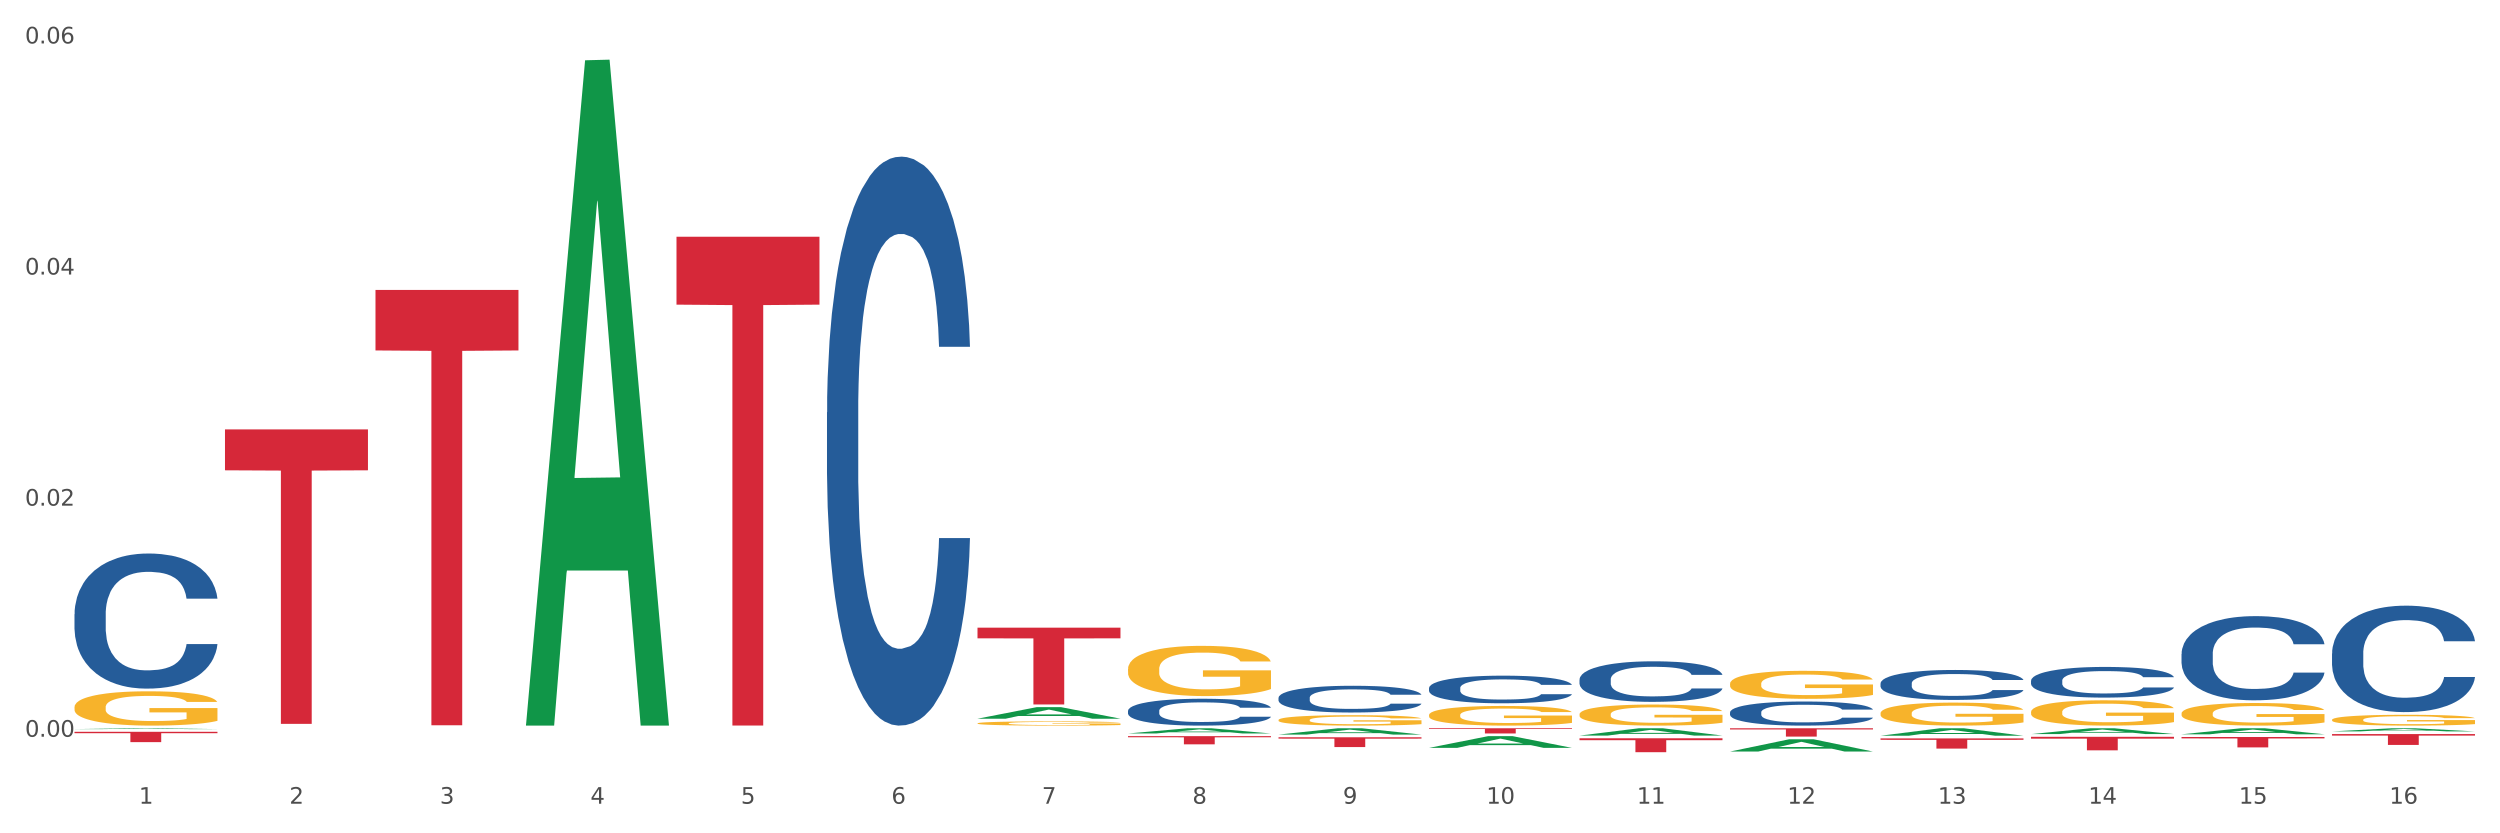 <?xml version="1.0" encoding="utf-8" standalone="no"?>
<!DOCTYPE svg PUBLIC "-//W3C//DTD SVG 1.1//EN"
  "http://www.w3.org/Graphics/SVG/1.1/DTD/svg11.dtd">
<svg xmlns:xlink="http://www.w3.org/1999/xlink" width="1080pt" height="360pt" viewBox="0 0 1080 360" xmlns="http://www.w3.org/2000/svg" version="1.1">
 <rect x="0" y="0" width="1080" height="360" fill="#333333" stroke="none"/>
 <defs>
  <style type="text/css">*{stroke-linejoin: round; stroke-linecap: butt}</style>
 </defs>
 <g id="figure_1">
  <g id="patch_1">
   <path d="M 0 360 
L 1080 360 
L 1080 0 
L 0 0 
z
" style="fill: #ffffff; stroke: #ffffff; stroke-linejoin: miter"/>
  </g>
  <g id="axes_1">
   <g id="matplotlib.axis_1">
    <g id="xtick_1">
     <g id="text_1">
      <!-- 1 -->
      <g style="fill: #4d4d4d" transform="translate(60.004 347.204) scale(0.096 -0.096)">
       <defs>
        <path id="DejaVuSans-31" d="M 794 531 
L 1825 531 
L 1825 4091 
L 703 3866 
L 703 4441 
L 1819 4666 
L 2450 4666 
L 2450 531 
L 3481 531 
L 3481 0 
L 794 0 
L 794 531 
z
" transform="scale(0.016)"/>
       </defs>
       <use xlink:href="#DejaVuSans-31"/>
      </g>
     </g>
    </g>
    <g id="xtick_2">
     <g id="text_2">
      <!-- 2 -->
      <g style="fill: #4d4d4d" transform="translate(125.021 347.204) scale(0.096 -0.096)">
       <defs>
        <path id="DejaVuSans-32" d="M 1228 531 
L 3431 531 
L 3431 0 
L 469 0 
L 469 531 
Q 828 903 1448 1529 
Q 2069 2156 2228 2338 
Q 2531 2678 2651 2914 
Q 2772 3150 2772 3378 
Q 2772 3750 2511 3984 
Q 2250 4219 1831 4219 
Q 1534 4219 1204 4116 
Q 875 4013 500 3803 
L 500 4441 
Q 881 4594 1212 4672 
Q 1544 4750 1819 4750 
Q 2544 4750 2975 4387 
Q 3406 4025 3406 3419 
Q 3406 3131 3298 2873 
Q 3191 2616 2906 2266 
Q 2828 2175 2409 1742 
Q 1991 1309 1228 531 
z
" transform="scale(0.016)"/>
       </defs>
       <use xlink:href="#DejaVuSans-32"/>
      </g>
     </g>
    </g>
    <g id="xtick_3">
     <g id="text_3">
      <!-- 3 -->
      <g style="fill: #4d4d4d" transform="translate(190.039 347.204) scale(0.096 -0.096)">
       <defs>
        <path id="DejaVuSans-33" d="M 2597 2516 
Q 3050 2419 3304 2112 
Q 3559 1806 3559 1356 
Q 3559 666 3084 287 
Q 2609 -91 1734 -91 
Q 1441 -91 1130 -33 
Q 819 25 488 141 
L 488 750 
Q 750 597 1062 519 
Q 1375 441 1716 441 
Q 2309 441 2620 675 
Q 2931 909 2931 1356 
Q 2931 1769 2642 2001 
Q 2353 2234 1838 2234 
L 1294 2234 
L 1294 2753 
L 1863 2753 
Q 2328 2753 2575 2939 
Q 2822 3125 2822 3475 
Q 2822 3834 2567 4026 
Q 2313 4219 1838 4219 
Q 1578 4219 1281 4162 
Q 984 4106 628 3988 
L 628 4550 
Q 988 4650 1302 4700 
Q 1616 4750 1894 4750 
Q 2613 4750 3031 4423 
Q 3450 4097 3450 3541 
Q 3450 3153 3228 2886 
Q 3006 2619 2597 2516 
z
" transform="scale(0.016)"/>
       </defs>
       <use xlink:href="#DejaVuSans-33"/>
      </g>
     </g>
    </g>
    <g id="xtick_4">
     <g id="text_4">
      <!-- 4 -->
      <g style="fill: #4d4d4d" transform="translate(255.056 347.204) scale(0.096 -0.096)">
       <defs>
        <path id="DejaVuSans-34" d="M 2419 4116 
L 825 1625 
L 2419 1625 
L 2419 4116 
z
M 2253 4666 
L 3047 4666 
L 3047 1625 
L 3713 1625 
L 3713 1100 
L 3047 1100 
L 3047 0 
L 2419 0 
L 2419 1100 
L 313 1100 
L 313 1709 
L 2253 4666 
z
" transform="scale(0.016)"/>
       </defs>
       <use xlink:href="#DejaVuSans-34"/>
      </g>
     </g>
    </g>
    <g id="xtick_5">
     <g id="text_5">
      <!-- 5 -->
      <g style="fill: #4d4d4d" transform="translate(320.073 347.204) scale(0.096 -0.096)">
       <defs>
        <path id="DejaVuSans-35" d="M 691 4666 
L 3169 4666 
L 3169 4134 
L 1269 4134 
L 1269 2991 
Q 1406 3038 1543 3061 
Q 1681 3084 1819 3084 
Q 2600 3084 3056 2656 
Q 3513 2228 3513 1497 
Q 3513 744 3044 326 
Q 2575 -91 1722 -91 
Q 1428 -91 1123 -41 
Q 819 9 494 109 
L 494 744 
Q 775 591 1075 516 
Q 1375 441 1709 441 
Q 2250 441 2565 725 
Q 2881 1009 2881 1497 
Q 2881 1984 2565 2268 
Q 2250 2553 1709 2553 
Q 1456 2553 1204 2497 
Q 953 2441 691 2322 
L 691 4666 
z
" transform="scale(0.016)"/>
       </defs>
       <use xlink:href="#DejaVuSans-35"/>
      </g>
     </g>
    </g>
    <g id="xtick_6">
     <g id="text_6">
      <!-- 6 -->
      <g style="fill: #4d4d4d" transform="translate(385.09 347.204) scale(0.096 -0.096)">
       <defs>
        <path id="DejaVuSans-36" d="M 2113 2584 
Q 1688 2584 1439 2293 
Q 1191 2003 1191 1497 
Q 1191 994 1439 701 
Q 1688 409 2113 409 
Q 2538 409 2786 701 
Q 3034 994 3034 1497 
Q 3034 2003 2786 2293 
Q 2538 2584 2113 2584 
z
M 3366 4563 
L 3366 3988 
Q 3128 4100 2886 4159 
Q 2644 4219 2406 4219 
Q 1781 4219 1451 3797 
Q 1122 3375 1075 2522 
Q 1259 2794 1537 2939 
Q 1816 3084 2150 3084 
Q 2853 3084 3261 2657 
Q 3669 2231 3669 1497 
Q 3669 778 3244 343 
Q 2819 -91 2113 -91 
Q 1303 -91 875 529 
Q 447 1150 447 2328 
Q 447 3434 972 4092 
Q 1497 4750 2381 4750 
Q 2619 4750 2861 4703 
Q 3103 4656 3366 4563 
z
" transform="scale(0.016)"/>
       </defs>
       <use xlink:href="#DejaVuSans-36"/>
      </g>
     </g>
    </g>
    <g id="xtick_7">
     <g id="text_7">
      <!-- 7 -->
      <g style="fill: #4d4d4d" transform="translate(450.108 347.204) scale(0.096 -0.096)">
       <defs>
        <path id="DejaVuSans-37" d="M 525 4666 
L 3525 4666 
L 3525 4397 
L 1831 0 
L 1172 0 
L 2766 4134 
L 525 4134 
L 525 4666 
z
" transform="scale(0.016)"/>
       </defs>
       <use xlink:href="#DejaVuSans-37"/>
      </g>
     </g>
    </g>
    <g id="xtick_8">
     <g id="text_8">
      <!-- 8 -->
      <g style="fill: #4d4d4d" transform="translate(515.125 347.204) scale(0.096 -0.096)">
       <defs>
        <path id="DejaVuSans-38" d="M 2034 2216 
Q 1584 2216 1326 1975 
Q 1069 1734 1069 1313 
Q 1069 891 1326 650 
Q 1584 409 2034 409 
Q 2484 409 2743 651 
Q 3003 894 3003 1313 
Q 3003 1734 2745 1975 
Q 2488 2216 2034 2216 
z
M 1403 2484 
Q 997 2584 770 2862 
Q 544 3141 544 3541 
Q 544 4100 942 4425 
Q 1341 4750 2034 4750 
Q 2731 4750 3128 4425 
Q 3525 4100 3525 3541 
Q 3525 3141 3298 2862 
Q 3072 2584 2669 2484 
Q 3125 2378 3379 2068 
Q 3634 1759 3634 1313 
Q 3634 634 3220 271 
Q 2806 -91 2034 -91 
Q 1263 -91 848 271 
Q 434 634 434 1313 
Q 434 1759 690 2068 
Q 947 2378 1403 2484 
z
M 1172 3481 
Q 1172 3119 1398 2916 
Q 1625 2713 2034 2713 
Q 2441 2713 2670 2916 
Q 2900 3119 2900 3481 
Q 2900 3844 2670 4047 
Q 2441 4250 2034 4250 
Q 1625 4250 1398 4047 
Q 1172 3844 1172 3481 
z
" transform="scale(0.016)"/>
       </defs>
       <use xlink:href="#DejaVuSans-38"/>
      </g>
     </g>
    </g>
    <g id="xtick_9">
     <g id="text_9">
      <!-- 9 -->
      <g style="fill: #4d4d4d" transform="translate(580.142 347.204) scale(0.096 -0.096)">
       <defs>
        <path id="DejaVuSans-39" d="M 703 97 
L 703 672 
Q 941 559 1184 500 
Q 1428 441 1663 441 
Q 2288 441 2617 861 
Q 2947 1281 2994 2138 
Q 2813 1869 2534 1725 
Q 2256 1581 1919 1581 
Q 1219 1581 811 2004 
Q 403 2428 403 3163 
Q 403 3881 828 4315 
Q 1253 4750 1959 4750 
Q 2769 4750 3195 4129 
Q 3622 3509 3622 2328 
Q 3622 1225 3098 567 
Q 2575 -91 1691 -91 
Q 1453 -91 1209 -44 
Q 966 3 703 97 
z
M 1959 2075 
Q 2384 2075 2632 2365 
Q 2881 2656 2881 3163 
Q 2881 3666 2632 3958 
Q 2384 4250 1959 4250 
Q 1534 4250 1286 3958 
Q 1038 3666 1038 3163 
Q 1038 2656 1286 2365 
Q 1534 2075 1959 2075 
z
" transform="scale(0.016)"/>
       </defs>
       <use xlink:href="#DejaVuSans-39"/>
      </g>
     </g>
    </g>
    <g id="xtick_10">
     <g id="text_10">
      <!-- 10 -->
      <g style="fill: #4d4d4d" transform="translate(642.105 347.204) scale(0.096 -0.096)">
       <defs>
        <path id="DejaVuSans-30" d="M 2034 4250 
Q 1547 4250 1301 3770 
Q 1056 3291 1056 2328 
Q 1056 1369 1301 889 
Q 1547 409 2034 409 
Q 2525 409 2770 889 
Q 3016 1369 3016 2328 
Q 3016 3291 2770 3770 
Q 2525 4250 2034 4250 
z
M 2034 4750 
Q 2819 4750 3233 4129 
Q 3647 3509 3647 2328 
Q 3647 1150 3233 529 
Q 2819 -91 2034 -91 
Q 1250 -91 836 529 
Q 422 1150 422 2328 
Q 422 3509 836 4129 
Q 1250 4750 2034 4750 
z
" transform="scale(0.016)"/>
       </defs>
       <use xlink:href="#DejaVuSans-31"/>
       <use xlink:href="#DejaVuSans-30" transform="translate(63.623 0)"/>
      </g>
     </g>
    </g>
    <g id="xtick_11">
     <g id="text_11">
      <!-- 11 -->
      <g style="fill: #4d4d4d" transform="translate(707.123 347.204) scale(0.096 -0.096)">
       <use xlink:href="#DejaVuSans-31"/>
       <use xlink:href="#DejaVuSans-31" transform="translate(63.623 0)"/>
      </g>
     </g>
    </g>
    <g id="xtick_12">
     <g id="text_12">
      <!-- 12 -->
      <g style="fill: #4d4d4d" transform="translate(772.14 347.204) scale(0.096 -0.096)">
       <use xlink:href="#DejaVuSans-31"/>
       <use xlink:href="#DejaVuSans-32" transform="translate(63.623 0)"/>
      </g>
     </g>
    </g>
    <g id="xtick_13">
     <g id="text_13">
      <!-- 13 -->
      <g style="fill: #4d4d4d" transform="translate(837.157 347.204) scale(0.096 -0.096)">
       <use xlink:href="#DejaVuSans-31"/>
       <use xlink:href="#DejaVuSans-33" transform="translate(63.623 0)"/>
      </g>
     </g>
    </g>
    <g id="xtick_14">
     <g id="text_14">
      <!-- 14 -->
      <g style="fill: #4d4d4d" transform="translate(902.174 347.204) scale(0.096 -0.096)">
       <use xlink:href="#DejaVuSans-31"/>
       <use xlink:href="#DejaVuSans-34" transform="translate(63.623 0)"/>
      </g>
     </g>
    </g>
    <g id="xtick_15">
     <g id="text_15">
      <!-- 15 -->
      <g style="fill: #4d4d4d" transform="translate(967.192 347.204) scale(0.096 -0.096)">
       <use xlink:href="#DejaVuSans-31"/>
       <use xlink:href="#DejaVuSans-35" transform="translate(63.623 0)"/>
      </g>
     </g>
    </g>
    <g id="xtick_16">
     <g id="text_16">
      <!-- 16 -->
      <g style="fill: #4d4d4d" transform="translate(1032.209 347.204) scale(0.096 -0.096)">
       <use xlink:href="#DejaVuSans-31"/>
       <use xlink:href="#DejaVuSans-36" transform="translate(63.623 0)"/>
      </g>
     </g>
    </g>
    <g id="xtick_17"/>
    <g id="xtick_18"/>
    <g id="xtick_19"/>
    <g id="xtick_20"/>
    <g id="xtick_21"/>
    <g id="xtick_22"/>
    <g id="xtick_23"/>
    <g id="xtick_24"/>
    <g id="xtick_25"/>
    <g id="xtick_26"/>
    <g id="xtick_27"/>
    <g id="xtick_28"/>
    <g id="xtick_29"/>
    <g id="xtick_30"/>
    <g id="xtick_31"/>
   </g>
   <g id="matplotlib.axis_2">
    <g id="ytick_1">
     <g id="text_17">
      <!-- 0.00 -->
      <g style="fill: #4d4d4d" transform="translate(10.8 318.269) scale(0.096 -0.096)">
       <defs>
        <path id="DejaVuSans-2e" d="M 684 794 
L 1344 794 
L 1344 0 
L 684 0 
L 684 794 
z
" transform="scale(0.016)"/>
       </defs>
       <use xlink:href="#DejaVuSans-30"/>
       <use xlink:href="#DejaVuSans-2e" transform="translate(63.623 0)"/>
       <use xlink:href="#DejaVuSans-30" transform="translate(95.41 0)"/>
       <use xlink:href="#DejaVuSans-30" transform="translate(159.033 0)"/>
      </g>
     </g>
    </g>
    <g id="ytick_2">
     <g id="text_18">
      <!-- 0.02 -->
      <g style="fill: #4d4d4d" transform="translate(10.8 218.437) scale(0.096 -0.096)">
       <use xlink:href="#DejaVuSans-30"/>
       <use xlink:href="#DejaVuSans-2e" transform="translate(63.623 0)"/>
       <use xlink:href="#DejaVuSans-30" transform="translate(95.41 0)"/>
       <use xlink:href="#DejaVuSans-32" transform="translate(159.033 0)"/>
      </g>
     </g>
    </g>
    <g id="ytick_3">
     <g id="text_19">
      <!-- 0.04 -->
      <g style="fill: #4d4d4d" transform="translate(10.8 118.606) scale(0.096 -0.096)">
       <use xlink:href="#DejaVuSans-30"/>
       <use xlink:href="#DejaVuSans-2e" transform="translate(63.623 0)"/>
       <use xlink:href="#DejaVuSans-30" transform="translate(95.41 0)"/>
       <use xlink:href="#DejaVuSans-34" transform="translate(159.033 0)"/>
      </g>
     </g>
    </g>
    <g id="ytick_4">
     <g id="text_20">
      <!-- 0.06 -->
      <g style="fill: #4d4d4d" transform="translate(10.8 18.775) scale(0.096 -0.096)">
       <use xlink:href="#DejaVuSans-30"/>
       <use xlink:href="#DejaVuSans-2e" transform="translate(63.623 0)"/>
       <use xlink:href="#DejaVuSans-30" transform="translate(95.41 0)"/>
       <use xlink:href="#DejaVuSans-36" transform="translate(159.033 0)"/>
      </g>
     </g>
    </g>
    <g id="ytick_5"/>
    <g id="ytick_6"/>
    <g id="ytick_7"/>
   </g>
   <g id="PolyCollection_1">
    <path d="M 32.175 314.974 
L 32.239 314.974 
L 57.709 314.622 
L 68.28 314.621 
L 93.941 314.975 
L 81.715 314.975 
L 76.176 314.892 
L 49.877 314.892 
L 49.686 314.894 
L 44.337 314.975 
L 32.175 314.975 
L 32.175 314.974 
L 53.188 314.843 
L 72.864 314.843 
L 63.122 314.697 
L 62.995 314.696 
L 62.867 314.697 
L 53.125 314.843 
L 53.188 314.843 
L 32.175 314.974 
z
" clip-path="url(#p341d7ab9f9)" style="fill: #109648"/>
    <path d="M 97.192 185.489 
L 158.959 185.489 
L 158.959 203.169 
L 134.662 203.289 
L 134.662 312.715 
L 121.343 312.715 
L 121.343 203.289 
L 97.192 203.169 
L 97.192 185.608 
L 97.192 185.489 
z
" clip-path="url(#p341d7ab9f9)" style="fill: #d62839"/>
    <path d="M 162.209 125.261 
L 223.976 125.261 
L 223.976 151.394 
L 199.679 151.571 
L 199.679 313.312 
L 186.36 313.312 
L 186.36 151.571 
L 162.209 151.394 
L 162.209 125.438 
L 162.209 125.261 
z
" clip-path="url(#p341d7ab9f9)" style="fill: #d62839"/>
    <path d="M 292.244 102.257 
L 354.01 102.257 
L 354.01 131.605 
L 329.714 131.803 
L 329.714 313.444 
L 316.394 313.444 
L 316.394 131.803 
L 292.244 131.605 
L 292.244 102.455 
L 292.244 102.257 
z
" clip-path="url(#p341d7ab9f9)" style="fill: #d62839"/>
    <path d="M 422.278 271.148 
L 484.045 271.148 
L 484.045 275.76 
L 459.748 275.791 
L 459.748 304.333 
L 446.429 304.333 
L 446.429 275.791 
L 422.278 275.76 
L 422.278 271.179 
L 422.278 271.148 
z
" clip-path="url(#p341d7ab9f9)" style="fill: #d62839"/>
    <path d="M 487.296 318.02 
L 549.062 318.02 
L 549.062 318.511 
L 524.765 318.514 
L 524.765 321.555 
L 511.446 321.555 
L 511.446 318.514 
L 487.296 318.511 
L 487.296 318.023 
L 487.296 318.02 
z
" clip-path="url(#p341d7ab9f9)" style="fill: #d62839"/>
    <path d="M 1007.434 317.121 
L 1069.2 317.121 
L 1069.2 317.775 
L 1044.903 317.779 
L 1044.903 321.823 
L 1031.584 321.823 
L 1031.584 317.779 
L 1007.434 317.775 
L 1007.434 317.126 
L 1007.434 317.121 
z
" clip-path="url(#p341d7ab9f9)" style="fill: #d62839"/>
    <path d="M 942.416 318.374 
L 1004.183 318.374 
L 1004.183 319.002 
L 979.886 319.006 
L 979.886 322.887 
L 966.567 322.887 
L 966.567 319.006 
L 942.416 319.002 
L 942.416 318.379 
L 942.416 318.374 
z
" clip-path="url(#p341d7ab9f9)" style="fill: #d62839"/>
    <path d="M 877.399 318.287 
L 939.166 318.287 
L 939.166 319.101 
L 914.869 319.107 
L 914.869 324.147 
L 901.549 324.147 
L 901.549 319.107 
L 877.399 319.101 
L 877.399 318.292 
L 877.399 318.287 
z
" clip-path="url(#p341d7ab9f9)" style="fill: #d62839"/>
    <path d="M 812.382 318.999 
L 874.148 318.999 
L 874.148 319.608 
L 849.852 319.612 
L 849.852 323.383 
L 836.532 323.383 
L 836.532 319.612 
L 812.382 319.608 
L 812.382 319.003 
L 812.382 318.999 
z
" clip-path="url(#p341d7ab9f9)" style="fill: #d62839"/>
    <path d="M 747.365 314.621 
L 809.131 314.621 
L 809.131 315.12 
L 784.834 315.123 
L 784.834 318.207 
L 771.515 318.207 
L 771.515 315.123 
L 747.365 315.12 
L 747.365 314.625 
L 747.365 314.621 
z
" clip-path="url(#p341d7ab9f9)" style="fill: #d62839"/>
    <path d="M 32.175 316.13 
L 93.941 316.13 
L 93.941 316.752 
L 69.645 316.756 
L 69.645 320.606 
L 56.325 320.606 
L 56.325 316.756 
L 32.175 316.752 
L 32.175 316.134 
L 32.175 316.13 
z
" clip-path="url(#p341d7ab9f9)" style="fill: #d62839"/>
    <path d="M 682.347 318.935 
L 744.114 318.935 
L 744.114 319.771 
L 719.817 319.776 
L 719.817 324.95 
L 706.498 324.95 
L 706.498 319.776 
L 682.347 319.771 
L 682.347 318.94 
L 682.347 318.935 
z
" clip-path="url(#p341d7ab9f9)" style="fill: #d62839"/>
    <path d="M 552.313 318.502 
L 614.079 318.502 
L 614.079 319.089 
L 589.783 319.093 
L 589.783 322.729 
L 576.463 322.729 
L 576.463 319.093 
L 552.313 319.089 
L 552.313 318.506 
L 552.313 318.502 
z
" clip-path="url(#p341d7ab9f9)" style="fill: #d62839"/>
    <path d="M 32.175 265.343 
L 32.248 265.289 
L 32.248 263.797 
L 32.467 261.771 
L 33.27 258.04 
L 34.292 255.215 
L 36.045 251.91 
L 36.994 250.524 
L 38.235 248.978 
L 40.79 246.473 
L 43.711 244.34 
L 45.755 243.168 
L 47.288 242.421 
L 50.72 241.089 
L 52.691 240.502 
L 54.735 240.023 
L 56.487 239.703 
L 59.408 239.33 
L 61.744 239.17 
L 64.445 239.116 
L 66.709 239.17 
L 69.702 239.383 
L 74.083 240.023 
L 75.762 240.396 
L 78.025 241.035 
L 80.362 241.888 
L 82.26 242.741 
L 84.45 243.967 
L 86.713 245.566 
L 88.904 247.592 
L 90.437 249.458 
L 91.678 251.43 
L 92.773 253.829 
L 93.576 256.441 
L 93.941 258.626 
L 80.581 258.626 
L 80.216 256.654 
L 79.485 254.522 
L 78.755 253.082 
L 77.952 251.91 
L 76.711 250.577 
L 75.616 249.724 
L 73.791 248.711 
L 72.111 248.072 
L 70.724 247.699 
L 69.045 247.379 
L 65.468 247.059 
L 62.912 247.059 
L 61.306 247.166 
L 59.335 247.432 
L 57.655 247.805 
L 55.684 248.445 
L 54.151 249.138 
L 52.618 250.044 
L 51.742 250.684 
L 50.427 251.856 
L 49.551 252.816 
L 48.383 254.468 
L 47.726 255.641 
L 46.558 258.68 
L 46.047 260.918 
L 45.828 262.464 
L 45.682 264.17 
L 45.682 272.486 
L 46.12 276.217 
L 46.485 277.816 
L 47.069 279.629 
L 48.164 281.974 
L 49.77 284.266 
L 51.45 285.919 
L 52.837 286.932 
L 54.151 287.678 
L 55.465 288.264 
L 57.071 288.797 
L 58.386 289.117 
L 60.357 289.437 
L 62.693 289.597 
L 64.518 289.597 
L 68.242 289.33 
L 69.921 289.064 
L 71.527 288.691 
L 73.28 288.104 
L 74.667 287.465 
L 75.47 286.985 
L 76.784 285.972 
L 77.806 284.906 
L 78.682 283.68 
L 79.266 282.614 
L 79.923 281.015 
L 80.435 279.202 
L 80.581 278.243 
L 93.941 278.243 
L 93.649 280.162 
L 93.138 282.028 
L 92.116 284.533 
L 91.313 285.972 
L 90.072 287.731 
L 88.758 289.224 
L 86.932 290.876 
L 85.253 292.102 
L 83.501 293.168 
L 81.603 294.128 
L 78.171 295.461 
L 76.93 295.834 
L 74.302 296.473 
L 72.257 296.847 
L 69.264 297.22 
L 66.198 297.433 
L 62.985 297.486 
L 60.138 297.38 
L 56.998 297.06 
L 55.027 296.74 
L 52.837 296.26 
L 50.281 295.514 
L 47.872 294.608 
L 45.609 293.542 
L 43.492 292.316 
L 41.52 290.93 
L 38.965 288.637 
L 37.067 286.399 
L 35.679 284.32 
L 34.73 282.561 
L 33.781 280.322 
L 33.27 278.776 
L 32.467 275.044 
L 32.175 271.58 
L 32.175 265.343 
z
" clip-path="url(#p341d7ab9f9)" style="fill: #255c99"/>
    <path d="M 357.261 178.108 
L 357.334 177.883 
L 357.334 171.598 
L 357.553 163.068 
L 358.356 147.355 
L 359.378 135.458 
L 361.131 121.54 
L 362.08 115.704 
L 363.321 109.194 
L 365.876 98.644 
L 368.797 89.665 
L 370.841 84.726 
L 372.374 81.584 
L 375.806 75.972 
L 377.777 73.503 
L 379.821 71.483 
L 381.574 70.136 
L 384.494 68.564 
L 386.83 67.891 
L 389.532 67.666 
L 391.795 67.891 
L 394.788 68.789 
L 399.169 71.483 
L 400.848 73.054 
L 403.111 75.748 
L 405.448 79.339 
L 407.346 82.931 
L 409.536 88.094 
L 411.8 94.828 
L 413.99 103.358 
L 415.523 111.214 
L 416.764 119.52 
L 417.859 129.621 
L 418.663 140.621 
L 419.028 149.824 
L 405.667 149.824 
L 405.302 141.519 
L 404.572 132.54 
L 403.842 126.479 
L 403.038 121.54 
L 401.797 115.928 
L 400.702 112.337 
L 398.877 108.072 
L 397.198 105.378 
L 395.81 103.807 
L 394.131 102.46 
L 390.554 101.113 
L 387.998 101.113 
L 386.392 101.562 
L 384.421 102.684 
L 382.742 104.256 
L 380.77 106.949 
L 379.237 109.868 
L 377.704 113.684 
L 376.828 116.377 
L 375.514 121.316 
L 374.638 125.356 
L 373.469 132.315 
L 372.812 137.254 
L 371.644 150.049 
L 371.133 159.476 
L 370.914 165.986 
L 370.768 173.169 
L 370.768 208.187 
L 371.206 223.901 
L 371.571 230.635 
L 372.155 238.267 
L 373.25 248.144 
L 374.857 257.796 
L 376.536 264.755 
L 377.923 269.02 
L 379.237 272.163 
L 380.551 274.632 
L 382.158 276.877 
L 383.472 278.223 
L 385.443 279.57 
L 387.779 280.244 
L 389.605 280.244 
L 393.328 279.121 
L 395.007 277.999 
L 396.614 276.428 
L 398.366 273.958 
L 399.753 271.265 
L 400.556 269.244 
L 401.87 264.979 
L 402.892 260.49 
L 403.769 255.327 
L 404.353 250.838 
L 405.01 244.103 
L 405.521 236.471 
L 405.667 232.431 
L 419.028 232.431 
L 418.736 240.512 
L 418.224 248.368 
L 417.202 258.919 
L 416.399 264.979 
L 415.158 272.387 
L 413.844 278.672 
L 412.019 285.631 
L 410.339 290.794 
L 408.587 295.284 
L 406.689 299.324 
L 403.257 304.936 
L 402.016 306.507 
L 399.388 309.201 
L 397.344 310.772 
L 394.35 312.344 
L 391.284 313.241 
L 388.071 313.466 
L 385.224 313.017 
L 382.085 311.67 
L 380.113 310.323 
L 377.923 308.303 
L 375.368 305.16 
L 372.958 301.344 
L 370.695 296.855 
L 368.578 291.692 
L 366.606 285.856 
L 364.051 276.203 
L 362.153 266.775 
L 360.766 258.021 
L 359.817 250.613 
L 358.867 241.185 
L 358.356 234.675 
L 357.553 218.962 
L 357.261 204.371 
L 357.261 178.108 
z
" clip-path="url(#p341d7ab9f9)" style="fill: #255c99"/>
    <path d="M 1007.434 282.307 
L 1007.507 282.265 
L 1007.507 281.089 
L 1007.726 279.493 
L 1008.529 276.553 
L 1009.551 274.328 
L 1011.303 271.724 
L 1012.252 270.632 
L 1013.493 269.414 
L 1016.049 267.44 
L 1018.969 265.76 
L 1021.013 264.836 
L 1022.547 264.248 
L 1025.978 263.198 
L 1027.949 262.736 
L 1029.994 262.358 
L 1031.746 262.106 
L 1034.666 261.812 
L 1037.003 261.686 
L 1039.704 261.644 
L 1041.967 261.686 
L 1044.961 261.854 
L 1049.341 262.358 
L 1051.021 262.652 
L 1053.284 263.156 
L 1055.62 263.828 
L 1057.518 264.5 
L 1059.709 265.466 
L 1061.972 266.726 
L 1064.162 268.322 
L 1065.696 269.792 
L 1066.937 271.346 
L 1068.032 273.236 
L 1068.835 275.293 
L 1069.2 277.015 
L 1055.839 277.015 
L 1055.474 275.461 
L 1054.744 273.782 
L 1054.014 272.648 
L 1053.211 271.724 
L 1051.97 270.674 
L 1050.875 270.002 
L 1049.049 269.204 
L 1047.37 268.7 
L 1045.983 268.406 
L 1044.304 268.154 
L 1040.726 267.902 
L 1038.171 267.902 
L 1036.565 267.986 
L 1034.593 268.196 
L 1032.914 268.49 
L 1030.943 268.994 
L 1029.41 269.54 
L 1027.876 270.254 
L 1027 270.758 
L 1025.686 271.682 
L 1024.81 272.438 
L 1023.642 273.74 
L 1022.985 274.663 
L 1021.817 277.057 
L 1021.306 278.821 
L 1021.086 280.039 
L 1020.94 281.383 
L 1020.94 287.935 
L 1021.379 290.875 
L 1021.744 292.135 
L 1022.328 293.563 
L 1023.423 295.411 
L 1025.029 297.217 
L 1026.708 298.519 
L 1028.095 299.317 
L 1029.41 299.905 
L 1030.724 300.367 
L 1032.33 300.787 
L 1033.644 301.039 
L 1035.615 301.291 
L 1037.952 301.417 
L 1039.777 301.417 
L 1043.501 301.207 
L 1045.18 300.997 
L 1046.786 300.703 
L 1048.538 300.241 
L 1049.925 299.737 
L 1050.728 299.359 
L 1052.043 298.561 
L 1053.065 297.721 
L 1053.941 296.755 
L 1054.525 295.915 
L 1055.182 294.655 
L 1055.693 293.227 
L 1055.839 292.471 
L 1069.2 292.471 
L 1068.908 293.983 
L 1068.397 295.453 
L 1067.375 297.427 
L 1066.572 298.561 
L 1065.33 299.947 
L 1064.016 301.123 
L 1062.191 302.425 
L 1060.512 303.391 
L 1058.76 304.231 
L 1056.861 304.987 
L 1053.43 306.037 
L 1052.189 306.331 
L 1049.56 306.835 
L 1047.516 307.129 
L 1044.523 307.423 
L 1041.456 307.591 
L 1038.244 307.633 
L 1035.396 307.549 
L 1032.257 307.297 
L 1030.286 307.045 
L 1028.095 306.667 
L 1025.54 306.079 
L 1023.131 305.365 
L 1020.867 304.525 
L 1018.75 303.559 
L 1016.779 302.467 
L 1014.224 300.661 
L 1012.325 298.897 
L 1010.938 297.259 
L 1009.989 295.873 
L 1009.04 294.109 
L 1008.529 292.891 
L 1007.726 289.951 
L 1007.434 287.221 
L 1007.434 282.307 
z
" clip-path="url(#p341d7ab9f9)" style="fill: #255c99"/>
    <path d="M 942.416 282.511 
L 942.489 282.478 
L 942.489 281.548 
L 942.708 280.285 
L 943.512 277.96 
L 944.534 276.199 
L 946.286 274.139 
L 947.235 273.275 
L 948.476 272.312 
L 951.032 270.75 
L 953.952 269.421 
L 955.996 268.69 
L 957.529 268.225 
L 960.961 267.395 
L 962.932 267.029 
L 964.976 266.73 
L 966.729 266.531 
L 969.649 266.298 
L 971.985 266.199 
L 974.687 266.165 
L 976.95 266.199 
L 979.943 266.332 
L 984.324 266.73 
L 986.003 266.963 
L 988.267 267.361 
L 990.603 267.893 
L 992.501 268.425 
L 994.691 269.189 
L 996.955 270.185 
L 999.145 271.448 
L 1000.678 272.611 
L 1001.919 273.84 
L 1003.015 275.335 
L 1003.818 276.963 
L 1004.183 278.325 
L 990.822 278.325 
L 990.457 277.096 
L 989.727 275.767 
L 988.997 274.87 
L 988.194 274.139 
L 986.952 273.308 
L 985.857 272.777 
L 984.032 272.146 
L 982.353 271.747 
L 980.966 271.514 
L 979.286 271.315 
L 975.709 271.116 
L 973.154 271.116 
L 971.547 271.182 
L 969.576 271.348 
L 967.897 271.581 
L 965.926 271.979 
L 964.392 272.411 
L 962.859 272.976 
L 961.983 273.375 
L 960.669 274.106 
L 959.793 274.704 
L 958.625 275.734 
L 957.967 276.465 
L 956.799 278.358 
L 956.288 279.754 
L 956.069 280.717 
L 955.923 281.78 
L 955.923 286.963 
L 956.361 289.289 
L 956.726 290.285 
L 957.31 291.415 
L 958.406 292.877 
L 960.012 294.305 
L 961.691 295.335 
L 963.078 295.966 
L 964.392 296.432 
L 965.707 296.797 
L 967.313 297.129 
L 968.627 297.329 
L 970.598 297.528 
L 972.935 297.628 
L 974.76 297.628 
L 978.483 297.461 
L 980.163 297.295 
L 981.769 297.063 
L 983.521 296.697 
L 984.908 296.299 
L 985.711 296 
L 987.025 295.368 
L 988.048 294.704 
L 988.924 293.94 
L 989.508 293.275 
L 990.165 292.279 
L 990.676 291.149 
L 990.822 290.551 
L 1004.183 290.551 
L 1003.891 291.747 
L 1003.38 292.91 
L 1002.358 294.471 
L 1001.554 295.368 
L 1000.313 296.465 
L 998.999 297.395 
L 997.174 298.425 
L 995.495 299.189 
L 993.742 299.853 
L 991.844 300.451 
L 988.413 301.282 
L 987.171 301.515 
L 984.543 301.913 
L 982.499 302.146 
L 979.505 302.378 
L 976.439 302.511 
L 973.227 302.545 
L 970.379 302.478 
L 967.24 302.279 
L 965.268 302.079 
L 963.078 301.78 
L 960.523 301.315 
L 958.114 300.75 
L 955.85 300.086 
L 953.733 299.322 
L 951.762 298.458 
L 949.206 297.03 
L 947.308 295.634 
L 945.921 294.338 
L 944.972 293.242 
L 944.023 291.847 
L 943.512 290.883 
L 942.708 288.558 
L 942.416 286.398 
L 942.416 282.511 
z
" clip-path="url(#p341d7ab9f9)" style="fill: #255c99"/>
    <path d="M 877.399 294.068 
L 877.472 294.056 
L 877.472 293.717 
L 877.691 293.257 
L 878.494 292.41 
L 879.516 291.769 
L 881.269 291.019 
L 882.218 290.704 
L 883.459 290.353 
L 886.014 289.784 
L 888.935 289.3 
L 890.979 289.034 
L 892.512 288.865 
L 895.944 288.562 
L 897.915 288.429 
L 899.959 288.32 
L 901.711 288.248 
L 904.632 288.163 
L 906.968 288.127 
L 909.67 288.114 
L 911.933 288.127 
L 914.926 288.175 
L 919.307 288.32 
L 920.986 288.405 
L 923.249 288.55 
L 925.586 288.744 
L 927.484 288.937 
L 929.674 289.216 
L 931.938 289.579 
L 934.128 290.039 
L 935.661 290.462 
L 936.902 290.91 
L 937.997 291.454 
L 938.8 292.047 
L 939.166 292.544 
L 925.805 292.544 
L 925.44 292.096 
L 924.71 291.612 
L 923.979 291.285 
L 923.176 291.019 
L 921.935 290.716 
L 920.84 290.523 
L 919.015 290.293 
L 917.336 290.147 
L 915.948 290.063 
L 914.269 289.99 
L 910.692 289.918 
L 908.136 289.918 
L 906.53 289.942 
L 904.559 290.002 
L 902.88 290.087 
L 900.908 290.232 
L 899.375 290.389 
L 897.842 290.595 
L 896.966 290.74 
L 895.652 291.007 
L 894.775 291.224 
L 893.607 291.6 
L 892.95 291.866 
L 891.782 292.556 
L 891.271 293.064 
L 891.052 293.415 
L 890.906 293.802 
L 890.906 295.69 
L 891.344 296.537 
L 891.709 296.9 
L 892.293 297.311 
L 893.388 297.844 
L 894.995 298.364 
L 896.674 298.739 
L 898.061 298.969 
L 899.375 299.139 
L 900.689 299.272 
L 902.296 299.393 
L 903.61 299.465 
L 905.581 299.538 
L 907.917 299.574 
L 909.743 299.574 
L 913.466 299.514 
L 915.145 299.453 
L 916.751 299.369 
L 918.504 299.236 
L 919.891 299.09 
L 920.694 298.981 
L 922.008 298.752 
L 923.03 298.509 
L 923.906 298.231 
L 924.491 297.989 
L 925.148 297.626 
L 925.659 297.215 
L 925.805 296.997 
L 939.166 296.997 
L 938.873 297.432 
L 938.362 297.856 
L 937.34 298.425 
L 936.537 298.752 
L 935.296 299.151 
L 933.982 299.49 
L 932.157 299.865 
L 930.477 300.143 
L 928.725 300.385 
L 926.827 300.603 
L 923.395 300.906 
L 922.154 300.99 
L 919.526 301.135 
L 917.482 301.22 
L 914.488 301.305 
L 911.422 301.353 
L 908.209 301.365 
L 905.362 301.341 
L 902.223 301.269 
L 900.251 301.196 
L 898.061 301.087 
L 895.506 300.918 
L 893.096 300.712 
L 890.833 300.47 
L 888.716 300.192 
L 886.744 299.877 
L 884.189 299.357 
L 882.291 298.848 
L 880.904 298.376 
L 879.954 297.977 
L 879.005 297.469 
L 878.494 297.118 
L 877.691 296.271 
L 877.399 295.484 
L 877.399 294.068 
z
" clip-path="url(#p341d7ab9f9)" style="fill: #255c99"/>
    <path d="M 812.382 295.242 
L 812.455 295.23 
L 812.455 294.899 
L 812.674 294.449 
L 813.477 293.622 
L 814.499 292.995 
L 816.251 292.262 
L 817.201 291.954 
L 818.442 291.611 
L 820.997 291.056 
L 823.917 290.583 
L 825.962 290.323 
L 827.495 290.157 
L 830.926 289.861 
L 832.898 289.731 
L 834.942 289.625 
L 836.694 289.554 
L 839.615 289.471 
L 841.951 289.436 
L 844.652 289.424 
L 846.916 289.436 
L 849.909 289.483 
L 854.29 289.625 
L 855.969 289.708 
L 858.232 289.85 
L 860.568 290.039 
L 862.467 290.228 
L 864.657 290.5 
L 866.92 290.855 
L 869.111 291.304 
L 870.644 291.718 
L 871.885 292.155 
L 872.98 292.687 
L 873.783 293.267 
L 874.148 293.752 
L 860.787 293.752 
L 860.422 293.314 
L 859.692 292.841 
L 858.962 292.522 
L 858.159 292.262 
L 856.918 291.966 
L 855.823 291.777 
L 853.998 291.552 
L 852.318 291.41 
L 850.931 291.328 
L 849.252 291.257 
L 845.674 291.186 
L 843.119 291.186 
L 841.513 291.209 
L 839.542 291.269 
L 837.862 291.351 
L 835.891 291.493 
L 834.358 291.647 
L 832.825 291.848 
L 831.949 291.99 
L 830.634 292.25 
L 829.758 292.463 
L 828.59 292.829 
L 827.933 293.089 
L 826.765 293.763 
L 826.254 294.26 
L 826.035 294.603 
L 825.889 294.981 
L 825.889 296.826 
L 826.327 297.654 
L 826.692 298.009 
L 827.276 298.411 
L 828.371 298.931 
L 829.977 299.439 
L 831.657 299.806 
L 833.044 300.031 
L 834.358 300.196 
L 835.672 300.326 
L 837.278 300.444 
L 838.592 300.515 
L 840.564 300.586 
L 842.9 300.622 
L 844.725 300.622 
L 848.449 300.563 
L 850.128 300.503 
L 851.734 300.421 
L 853.486 300.291 
L 854.874 300.149 
L 855.677 300.042 
L 856.991 299.818 
L 858.013 299.581 
L 858.889 299.309 
L 859.473 299.073 
L 860.13 298.718 
L 860.641 298.316 
L 860.787 298.103 
L 874.148 298.103 
L 873.856 298.529 
L 873.345 298.943 
L 872.323 299.498 
L 871.52 299.818 
L 870.279 300.208 
L 868.965 300.539 
L 867.139 300.906 
L 865.46 301.177 
L 863.708 301.414 
L 861.81 301.627 
L 858.378 301.922 
L 857.137 302.005 
L 854.509 302.147 
L 852.464 302.23 
L 849.471 302.313 
L 846.405 302.36 
L 843.192 302.372 
L 840.345 302.348 
L 837.205 302.277 
L 835.234 302.206 
L 833.044 302.1 
L 830.488 301.934 
L 828.079 301.733 
L 825.816 301.497 
L 823.698 301.225 
L 821.727 300.917 
L 819.172 300.409 
L 817.274 299.912 
L 815.886 299.451 
L 814.937 299.061 
L 813.988 298.564 
L 813.477 298.221 
L 812.674 297.394 
L 812.382 296.625 
L 812.382 295.242 
z
" clip-path="url(#p341d7ab9f9)" style="fill: #255c99"/>
    <path d="M 747.365 307.732 
L 747.438 307.722 
L 747.438 307.456 
L 747.657 307.095 
L 748.46 306.429 
L 749.482 305.925 
L 751.234 305.336 
L 752.183 305.088 
L 753.424 304.813 
L 755.98 304.366 
L 758.9 303.985 
L 760.944 303.776 
L 762.478 303.643 
L 765.909 303.405 
L 767.88 303.301 
L 769.925 303.215 
L 771.677 303.158 
L 774.597 303.091 
L 776.934 303.063 
L 779.635 303.053 
L 781.898 303.063 
L 784.892 303.101 
L 789.272 303.215 
L 790.952 303.282 
L 793.215 303.396 
L 795.551 303.548 
L 797.449 303.7 
L 799.64 303.919 
L 801.903 304.204 
L 804.093 304.565 
L 805.627 304.898 
L 806.868 305.25 
L 807.963 305.678 
L 808.766 306.144 
L 809.131 306.534 
L 795.77 306.534 
L 795.405 306.182 
L 794.675 305.802 
L 793.945 305.545 
L 793.142 305.336 
L 791.901 305.098 
L 790.806 304.946 
L 788.98 304.765 
L 787.301 304.651 
L 785.914 304.584 
L 784.235 304.527 
L 780.657 304.47 
L 778.102 304.47 
L 776.496 304.489 
L 774.524 304.537 
L 772.845 304.603 
L 770.874 304.718 
L 769.341 304.841 
L 767.807 305.003 
L 766.931 305.117 
L 765.617 305.326 
L 764.741 305.497 
L 763.573 305.792 
L 762.916 306.001 
L 761.748 306.543 
L 761.237 306.943 
L 761.018 307.218 
L 760.871 307.523 
L 760.871 309.006 
L 761.31 309.672 
L 761.675 309.957 
L 762.259 310.28 
L 763.354 310.699 
L 764.96 311.108 
L 766.639 311.402 
L 768.026 311.583 
L 769.341 311.716 
L 770.655 311.821 
L 772.261 311.916 
L 773.575 311.973 
L 775.546 312.03 
L 777.883 312.059 
L 779.708 312.059 
L 783.432 312.011 
L 785.111 311.964 
L 786.717 311.897 
L 788.469 311.792 
L 789.856 311.678 
L 790.66 311.593 
L 791.974 311.412 
L 792.996 311.222 
L 793.872 311.003 
L 794.456 310.813 
L 795.113 310.528 
L 795.624 310.204 
L 795.77 310.033 
L 809.131 310.033 
L 808.839 310.375 
L 808.328 310.708 
L 807.306 311.155 
L 806.503 311.412 
L 805.262 311.726 
L 803.947 311.992 
L 802.122 312.287 
L 800.443 312.506 
L 798.691 312.696 
L 796.792 312.867 
L 793.361 313.105 
L 792.12 313.171 
L 789.491 313.285 
L 787.447 313.352 
L 784.454 313.418 
L 781.387 313.456 
L 778.175 313.466 
L 775.327 313.447 
L 772.188 313.39 
L 770.217 313.333 
L 768.026 313.247 
L 765.471 313.114 
L 763.062 312.952 
L 760.798 312.762 
L 758.681 312.544 
L 756.71 312.296 
L 754.155 311.887 
L 752.256 311.488 
L 750.869 311.117 
L 749.92 310.803 
L 748.971 310.404 
L 748.46 310.128 
L 747.657 309.463 
L 747.365 308.844 
L 747.365 307.732 
z
" clip-path="url(#p341d7ab9f9)" style="fill: #255c99"/>
    <path d="M 682.347 293.555 
L 682.42 293.539 
L 682.42 293.091 
L 682.639 292.483 
L 683.443 291.363 
L 684.465 290.515 
L 686.217 289.523 
L 687.166 289.107 
L 688.407 288.643 
L 690.963 287.891 
L 693.883 287.251 
L 695.927 286.899 
L 697.46 286.675 
L 700.892 286.275 
L 702.863 286.099 
L 704.907 285.955 
L 706.66 285.859 
L 709.58 285.747 
L 711.916 285.699 
L 714.618 285.683 
L 716.881 285.699 
L 719.875 285.763 
L 724.255 285.955 
L 725.934 286.067 
L 728.198 286.259 
L 730.534 286.515 
L 732.432 286.771 
L 734.623 287.139 
L 736.886 287.619 
L 739.076 288.227 
L 740.609 288.787 
L 741.85 289.379 
L 742.946 290.099 
L 743.749 290.883 
L 744.114 291.539 
L 730.753 291.539 
L 730.388 290.947 
L 729.658 290.307 
L 728.928 289.875 
L 728.125 289.523 
L 726.883 289.123 
L 725.788 288.867 
L 723.963 288.563 
L 722.284 288.371 
L 720.897 288.259 
L 719.217 288.163 
L 715.64 288.067 
L 713.085 288.067 
L 711.478 288.099 
L 709.507 288.179 
L 707.828 288.291 
L 705.857 288.483 
L 704.323 288.691 
L 702.79 288.963 
L 701.914 289.155 
L 700.6 289.507 
L 699.724 289.795 
L 698.556 290.291 
L 697.899 290.643 
L 696.73 291.555 
L 696.219 292.227 
L 696 292.691 
L 695.854 293.203 
L 695.854 295.699 
L 696.292 296.819 
L 696.657 297.299 
L 697.241 297.843 
L 698.337 298.547 
L 699.943 299.235 
L 701.622 299.731 
L 703.009 300.035 
L 704.323 300.259 
L 705.638 300.435 
L 707.244 300.595 
L 708.558 300.691 
L 710.529 300.787 
L 712.866 300.835 
L 714.691 300.835 
L 718.414 300.755 
L 720.094 300.675 
L 721.7 300.563 
L 723.452 300.387 
L 724.839 300.195 
L 725.642 300.051 
L 726.956 299.747 
L 727.979 299.427 
L 728.855 299.059 
L 729.439 298.739 
L 730.096 298.259 
L 730.607 297.715 
L 730.753 297.427 
L 744.114 297.427 
L 743.822 298.003 
L 743.311 298.563 
L 742.289 299.315 
L 741.485 299.747 
L 740.244 300.275 
L 738.93 300.723 
L 737.105 301.219 
L 735.426 301.587 
L 733.673 301.907 
L 731.775 302.195 
L 728.344 302.595 
L 727.102 302.707 
L 724.474 302.899 
L 722.43 303.011 
L 719.436 303.123 
L 716.37 303.187 
L 713.158 303.203 
L 710.31 303.171 
L 707.171 303.075 
L 705.2 302.979 
L 703.009 302.835 
L 700.454 302.611 
L 698.045 302.339 
L 695.781 302.019 
L 693.664 301.651 
L 691.693 301.235 
L 689.137 300.547 
L 687.239 299.875 
L 685.852 299.251 
L 684.903 298.723 
L 683.954 298.051 
L 683.443 297.587 
L 682.639 296.467 
L 682.347 295.427 
L 682.347 293.555 
z
" clip-path="url(#p341d7ab9f9)" style="fill: #255c99"/>
    <path d="M 617.33 297.245 
L 617.403 297.235 
L 617.403 296.929 
L 617.622 296.515 
L 618.425 295.752 
L 619.447 295.175 
L 621.2 294.499 
L 622.149 294.216 
L 623.39 293.9 
L 625.945 293.388 
L 628.866 292.952 
L 630.91 292.712 
L 632.443 292.559 
L 635.875 292.287 
L 637.846 292.167 
L 639.89 292.069 
L 641.642 292.004 
L 644.563 291.927 
L 646.899 291.895 
L 649.601 291.884 
L 651.864 291.895 
L 654.857 291.938 
L 659.238 292.069 
L 660.917 292.145 
L 663.18 292.276 
L 665.517 292.451 
L 667.415 292.625 
L 669.605 292.876 
L 671.869 293.202 
L 674.059 293.617 
L 675.592 293.998 
L 676.833 294.401 
L 677.928 294.892 
L 678.732 295.426 
L 679.097 295.872 
L 665.736 295.872 
L 665.371 295.469 
L 664.641 295.033 
L 663.91 294.739 
L 663.107 294.499 
L 661.866 294.227 
L 660.771 294.052 
L 658.946 293.845 
L 657.267 293.715 
L 655.879 293.638 
L 654.2 293.573 
L 650.623 293.508 
L 648.067 293.508 
L 646.461 293.529 
L 644.49 293.584 
L 642.811 293.66 
L 640.839 293.791 
L 639.306 293.933 
L 637.773 294.118 
L 636.897 294.249 
L 635.583 294.488 
L 634.707 294.685 
L 633.538 295.022 
L 632.881 295.262 
L 631.713 295.883 
L 631.202 296.341 
L 630.983 296.657 
L 630.837 297.006 
L 630.837 298.706 
L 631.275 299.469 
L 631.64 299.796 
L 632.224 300.166 
L 633.319 300.646 
L 634.926 301.114 
L 636.605 301.452 
L 637.992 301.659 
L 639.306 301.812 
L 640.62 301.931 
L 642.227 302.04 
L 643.541 302.106 
L 645.512 302.171 
L 647.848 302.204 
L 649.674 302.204 
L 653.397 302.149 
L 655.076 302.095 
L 656.683 302.019 
L 658.435 301.899 
L 659.822 301.768 
L 660.625 301.67 
L 661.939 301.463 
L 662.961 301.245 
L 663.837 300.994 
L 664.422 300.776 
L 665.079 300.449 
L 665.59 300.079 
L 665.736 299.883 
L 679.097 299.883 
L 678.805 300.275 
L 678.293 300.656 
L 677.271 301.169 
L 676.468 301.463 
L 675.227 301.822 
L 673.913 302.128 
L 672.088 302.465 
L 670.408 302.716 
L 668.656 302.934 
L 666.758 303.13 
L 663.326 303.403 
L 662.085 303.479 
L 659.457 303.61 
L 657.413 303.686 
L 654.419 303.762 
L 651.353 303.806 
L 648.14 303.817 
L 645.293 303.795 
L 642.154 303.73 
L 640.182 303.664 
L 637.992 303.566 
L 635.437 303.414 
L 633.027 303.228 
L 630.764 303.01 
L 628.647 302.76 
L 626.675 302.476 
L 624.12 302.008 
L 622.222 301.55 
L 620.835 301.125 
L 619.886 300.765 
L 618.936 300.308 
L 618.425 299.992 
L 617.622 299.229 
L 617.33 298.521 
L 617.33 297.245 
z
" clip-path="url(#p341d7ab9f9)" style="fill: #255c99"/>
    <path d="M 617.33 314.621 
L 679.097 314.621 
L 679.097 314.932 
L 654.8 314.934 
L 654.8 316.858 
L 641.481 316.858 
L 641.481 314.934 
L 617.33 314.932 
L 617.33 314.623 
L 617.33 314.621 
z
" clip-path="url(#p341d7ab9f9)" style="fill: #d62839"/>
    <path d="M 552.313 301.443 
L 552.386 301.432 
L 552.386 301.137 
L 552.605 300.736 
L 553.408 299.997 
L 554.43 299.438 
L 556.182 298.784 
L 557.132 298.509 
L 558.373 298.203 
L 560.928 297.707 
L 563.848 297.285 
L 565.893 297.053 
L 567.426 296.905 
L 570.857 296.642 
L 572.829 296.526 
L 574.873 296.431 
L 576.625 296.367 
L 579.546 296.293 
L 581.882 296.262 
L 584.583 296.251 
L 586.847 296.262 
L 589.84 296.304 
L 594.221 296.431 
L 595.9 296.504 
L 598.163 296.631 
L 600.499 296.8 
L 602.398 296.969 
L 604.588 297.211 
L 606.851 297.528 
L 609.042 297.929 
L 610.575 298.298 
L 611.816 298.689 
L 612.911 299.163 
L 613.714 299.68 
L 614.079 300.113 
L 600.718 300.113 
L 600.353 299.723 
L 599.623 299.301 
L 598.893 299.016 
L 598.09 298.784 
L 596.849 298.52 
L 595.754 298.351 
L 593.929 298.15 
L 592.249 298.024 
L 590.862 297.95 
L 589.183 297.887 
L 585.605 297.823 
L 583.05 297.823 
L 581.444 297.844 
L 579.473 297.897 
L 577.793 297.971 
L 575.822 298.098 
L 574.289 298.235 
L 572.756 298.414 
L 571.88 298.541 
L 570.565 298.773 
L 569.689 298.963 
L 568.521 299.29 
L 567.864 299.522 
L 566.696 300.124 
L 566.185 300.567 
L 565.966 300.873 
L 565.82 301.21 
L 565.82 302.857 
L 566.258 303.595 
L 566.623 303.912 
L 567.207 304.271 
L 568.302 304.735 
L 569.908 305.189 
L 571.588 305.516 
L 572.975 305.716 
L 574.289 305.864 
L 575.603 305.98 
L 577.209 306.085 
L 578.523 306.149 
L 580.495 306.212 
L 582.831 306.244 
L 584.656 306.244 
L 588.38 306.191 
L 590.059 306.138 
L 591.665 306.064 
L 593.418 305.948 
L 594.805 305.822 
L 595.608 305.727 
L 596.922 305.526 
L 597.944 305.315 
L 598.82 305.072 
L 599.404 304.861 
L 600.061 304.545 
L 600.572 304.186 
L 600.718 303.996 
L 614.079 303.996 
L 613.787 304.376 
L 613.276 304.745 
L 612.254 305.241 
L 611.451 305.526 
L 610.21 305.874 
L 608.896 306.17 
L 607.07 306.497 
L 605.391 306.74 
L 603.639 306.951 
L 601.741 307.141 
L 598.309 307.404 
L 597.068 307.478 
L 594.44 307.605 
L 592.395 307.679 
L 589.402 307.753 
L 586.336 307.795 
L 583.123 307.805 
L 580.276 307.784 
L 577.136 307.721 
L 575.165 307.658 
L 572.975 307.563 
L 570.419 307.415 
L 568.01 307.236 
L 565.747 307.025 
L 563.629 306.782 
L 561.658 306.507 
L 559.103 306.054 
L 557.205 305.611 
L 555.817 305.199 
L 554.868 304.851 
L 553.919 304.408 
L 553.408 304.102 
L 552.605 303.363 
L 552.313 302.677 
L 552.313 301.443 
z
" clip-path="url(#p341d7ab9f9)" style="fill: #255c99"/>
    <path d="M 32.175 305.492 
L 32.248 305.478 
L 32.248 304.991 
L 32.394 304.571 
L 33.123 303.556 
L 34.217 302.717 
L 35.019 302.27 
L 35.821 301.904 
L 36.769 301.539 
L 37.936 301.16 
L 40.051 300.605 
L 41.363 300.32 
L 42.968 300.023 
L 45.885 299.589 
L 47.999 299.346 
L 50.187 299.143 
L 53.76 298.899 
L 56.094 298.791 
L 58.573 298.709 
L 61.563 298.655 
L 63.824 298.642 
L 68.783 298.682 
L 73.012 298.804 
L 75.054 298.899 
L 77.679 299.061 
L 79.065 299.17 
L 81.326 299.386 
L 83.659 299.671 
L 85.263 299.914 
L 87.67 300.374 
L 89.493 300.835 
L 91.17 301.403 
L 92.045 301.796 
L 92.702 302.162 
L 93.285 302.581 
L 93.868 303.245 
L 80.742 303.245 
L 80.232 302.771 
L 79.43 302.324 
L 78.263 301.891 
L 77.242 301.62 
L 75.492 301.282 
L 73.887 301.065 
L 72.21 300.902 
L 70.168 300.767 
L 68.564 300.699 
L 66.303 300.645 
L 61.855 300.659 
L 58.865 300.767 
L 56.823 300.902 
L 55.511 301.024 
L 54.344 301.16 
L 53.031 301.349 
L 51.5 301.634 
L 50.406 301.891 
L 49.312 302.216 
L 48.437 302.541 
L 47.635 302.92 
L 46.979 303.326 
L 46.468 303.746 
L 46.031 304.26 
L 45.666 305.113 
L 45.666 306.968 
L 45.812 307.387 
L 46.176 307.942 
L 46.614 308.362 
L 47.343 308.863 
L 47.999 309.201 
L 49.239 309.689 
L 50.625 310.095 
L 51.719 310.352 
L 52.812 310.569 
L 54.708 310.867 
L 56.823 311.11 
L 58.646 311.259 
L 61.126 311.395 
L 62.803 311.449 
L 64.261 311.476 
L 67.835 311.476 
L 70.387 311.435 
L 73.231 311.34 
L 75.419 311.219 
L 77.242 311.07 
L 79.284 310.826 
L 80.596 310.596 
L 80.596 307.766 
L 64.553 307.753 
L 64.553 305.871 
L 93.941 305.871 
L 93.941 311.395 
L 92.702 311.679 
L 91.316 311.936 
L 89.858 312.166 
L 87.67 312.451 
L 85.045 312.721 
L 82.711 312.911 
L 80.232 313.073 
L 77.315 313.222 
L 73.523 313.358 
L 71.189 313.412 
L 68.272 313.452 
L 64.845 313.466 
L 61.855 313.439 
L 58.938 313.371 
L 55.875 313.249 
L 52.885 313.073 
L 50.625 312.897 
L 48.364 312.681 
L 45.958 312.396 
L 44.062 312.126 
L 42.603 311.882 
L 40.999 311.571 
L 39.249 311.164 
L 37.936 310.799 
L 36.769 310.42 
L 35.529 309.932 
L 34.654 309.513 
L 33.779 308.985 
L 33.269 308.592 
L 32.685 307.983 
L 32.248 307.13 
L 32.175 305.492 
z
" clip-path="url(#p341d7ab9f9)" style="fill: #f7b32b"/>
    <path d="M 617.33 308.897 
L 617.403 308.889 
L 617.403 308.61 
L 617.549 308.37 
L 618.278 307.788 
L 619.372 307.307 
L 620.174 307.051 
L 620.976 306.842 
L 621.924 306.632 
L 623.091 306.415 
L 625.206 306.097 
L 626.519 305.934 
L 628.123 305.763 
L 631.04 305.515 
L 633.155 305.376 
L 635.342 305.259 
L 638.916 305.12 
L 641.249 305.057 
L 643.729 305.011 
L 646.718 304.98 
L 648.979 304.972 
L 653.938 304.995 
L 658.167 305.065 
L 660.209 305.12 
L 662.835 305.213 
L 664.22 305.275 
L 666.481 305.399 
L 668.814 305.562 
L 670.419 305.701 
L 672.825 305.965 
L 674.648 306.229 
L 676.325 306.555 
L 677.201 306.78 
L 677.857 306.989 
L 678.44 307.229 
L 679.024 307.61 
L 665.897 307.61 
L 665.387 307.338 
L 664.585 307.082 
L 663.418 306.834 
L 662.397 306.679 
L 660.647 306.485 
L 659.043 306.361 
L 657.365 306.268 
L 655.323 306.19 
L 653.719 306.151 
L 651.458 306.12 
L 647.01 306.128 
L 644.02 306.19 
L 641.978 306.268 
L 640.666 306.337 
L 639.499 306.415 
L 638.186 306.524 
L 636.655 306.686 
L 635.561 306.834 
L 634.467 307.02 
L 633.592 307.206 
L 632.79 307.423 
L 632.134 307.656 
L 631.623 307.897 
L 631.186 308.191 
L 630.821 308.68 
L 630.821 309.743 
L 630.967 309.983 
L 631.332 310.301 
L 631.769 310.542 
L 632.498 310.829 
L 633.155 311.023 
L 634.394 311.302 
L 635.78 311.534 
L 636.874 311.682 
L 637.968 311.806 
L 639.864 311.977 
L 641.978 312.116 
L 643.801 312.202 
L 646.281 312.279 
L 647.958 312.31 
L 649.417 312.326 
L 652.99 312.326 
L 655.542 312.302 
L 658.386 312.248 
L 660.574 312.178 
L 662.397 312.093 
L 664.439 311.953 
L 665.752 311.821 
L 665.752 310.2 
L 649.708 310.193 
L 649.708 309.114 
L 679.097 309.114 
L 679.097 312.279 
L 677.857 312.442 
L 676.471 312.589 
L 675.013 312.721 
L 672.825 312.884 
L 670.2 313.039 
L 667.866 313.148 
L 665.387 313.241 
L 662.47 313.326 
L 658.678 313.404 
L 656.344 313.435 
L 653.427 313.458 
L 650 313.466 
L 647.01 313.45 
L 644.093 313.412 
L 641.03 313.342 
L 638.041 313.241 
L 635.78 313.14 
L 633.519 313.016 
L 631.113 312.853 
L 629.217 312.698 
L 627.758 312.558 
L 626.154 312.38 
L 624.404 312.147 
L 623.091 311.938 
L 621.924 311.721 
L 620.685 311.441 
L 619.81 311.201 
L 618.934 310.898 
L 618.424 310.673 
L 617.841 310.324 
L 617.403 309.836 
L 617.33 308.897 
z
" clip-path="url(#p341d7ab9f9)" style="fill: #f7b32b"/>
    <path d="M 227.227 312.926 
L 227.29 312.656 
L 252.761 26.041 
L 263.331 25.771 
L 288.993 313.466 
L 276.767 313.466 
L 271.227 246.472 
L 244.929 246.472 
L 244.738 247.553 
L 239.389 313.466 
L 227.227 313.466 
L 227.227 312.926 
L 248.24 206.492 
L 267.916 206.222 
L 258.174 87.092 
L 258.046 86.552 
L 257.919 87.362 
L 248.176 206.222 
L 248.24 206.492 
L 227.227 312.926 
z
" clip-path="url(#p341d7ab9f9)" style="fill: #109648"/>
    <path d="M 422.278 310.47 
L 422.342 310.466 
L 447.813 305.494 
L 458.383 305.489 
L 484.045 310.48 
L 471.819 310.48 
L 466.279 309.318 
L 439.981 309.318 
L 439.79 309.336 
L 434.441 310.48 
L 422.278 310.48 
L 422.278 310.47 
L 443.292 308.624 
L 462.968 308.619 
L 453.225 306.553 
L 453.098 306.543 
L 452.971 306.557 
L 443.228 308.619 
L 443.292 308.624 
L 422.278 310.47 
z
" clip-path="url(#p341d7ab9f9)" style="fill: #109648"/>
    <path d="M 487.296 316.86 
L 487.359 316.858 
L 512.83 314.623 
L 523.4 314.621 
L 549.062 316.864 
L 536.836 316.864 
L 531.296 316.342 
L 504.998 316.342 
L 504.807 316.35 
L 499.458 316.864 
L 487.296 316.864 
L 487.296 316.86 
L 508.309 316.03 
L 527.985 316.028 
L 518.243 315.099 
L 518.115 315.095 
L 517.988 315.102 
L 508.245 316.028 
L 508.309 316.03 
L 487.296 316.86 
z
" clip-path="url(#p341d7ab9f9)" style="fill: #109648"/>
    <path d="M 552.313 317.341 
L 552.377 317.339 
L 577.847 314.624 
L 588.418 314.621 
L 614.079 317.346 
L 601.853 317.346 
L 596.314 316.712 
L 570.015 316.712 
L 569.824 316.722 
L 564.475 317.346 
L 552.313 317.346 
L 552.313 317.341 
L 573.326 316.333 
L 593.002 316.33 
L 583.26 315.202 
L 583.132 315.197 
L 583.005 315.205 
L 573.263 316.33 
L 573.326 316.333 
L 552.313 317.341 
z
" clip-path="url(#p341d7ab9f9)" style="fill: #109648"/>
    <path d="M 617.33 323.075 
L 617.394 323.07 
L 642.865 318.019 
L 653.435 318.014 
L 679.097 323.084 
L 666.871 323.084 
L 661.331 321.904 
L 635.032 321.904 
L 634.841 321.923 
L 629.492 323.084 
L 617.33 323.084 
L 617.33 323.075 
L 638.343 321.199 
L 658.02 321.194 
L 648.277 319.095 
L 648.15 319.085 
L 648.022 319.099 
L 638.28 321.194 
L 638.343 321.199 
L 617.33 323.075 
z
" clip-path="url(#p341d7ab9f9)" style="fill: #109648"/>
    <path d="M 682.347 317.773 
L 682.411 317.77 
L 707.882 314.624 
L 718.452 314.621 
L 744.114 317.779 
L 731.888 317.779 
L 726.348 317.044 
L 700.05 317.044 
L 699.859 317.056 
L 694.51 317.779 
L 682.347 317.779 
L 682.347 317.773 
L 703.361 316.605 
L 723.037 316.602 
L 713.294 315.294 
L 713.167 315.289 
L 713.04 315.297 
L 703.297 316.602 
L 703.361 316.605 
L 682.347 317.773 
z
" clip-path="url(#p341d7ab9f9)" style="fill: #109648"/>
    <path d="M 747.365 324.662 
L 747.428 324.657 
L 772.899 319.367 
L 783.469 319.362 
L 809.131 324.672 
L 796.905 324.672 
L 791.365 323.435 
L 765.067 323.435 
L 764.876 323.455 
L 759.527 324.672 
L 747.365 324.672 
L 747.365 324.662 
L 768.378 322.698 
L 788.054 322.693 
L 778.312 320.494 
L 778.184 320.484 
L 778.057 320.499 
L 768.314 322.693 
L 768.378 322.698 
L 747.365 324.662 
z
" clip-path="url(#p341d7ab9f9)" style="fill: #109648"/>
    <path d="M 812.382 317.837 
L 812.446 317.834 
L 837.916 314.624 
L 848.487 314.621 
L 874.148 317.843 
L 861.922 317.843 
L 856.382 317.093 
L 830.084 317.093 
L 829.893 317.105 
L 824.544 317.843 
L 812.382 317.843 
L 812.382 317.837 
L 833.395 316.645 
L 853.071 316.642 
L 843.329 315.308 
L 843.201 315.302 
L 843.074 315.311 
L 833.332 316.642 
L 833.395 316.645 
L 812.382 317.837 
z
" clip-path="url(#p341d7ab9f9)" style="fill: #109648"/>
    <path d="M 877.399 317.127 
L 877.463 317.124 
L 902.933 314.624 
L 913.504 314.621 
L 939.166 317.131 
L 926.94 317.131 
L 921.4 316.547 
L 895.101 316.547 
L 894.91 316.556 
L 889.561 317.131 
L 877.399 317.131 
L 877.399 317.127 
L 898.412 316.198 
L 918.089 316.196 
L 908.346 315.156 
L 908.219 315.152 
L 908.091 315.159 
L 898.349 316.196 
L 898.412 316.198 
L 877.399 317.127 
z
" clip-path="url(#p341d7ab9f9)" style="fill: #109648"/>
    <path d="M 942.416 317.214 
L 942.48 317.212 
L 967.951 314.624 
L 978.521 314.621 
L 1004.183 317.219 
L 991.957 317.219 
L 986.417 316.614 
L 960.118 316.614 
L 959.927 316.624 
L 954.579 317.219 
L 942.416 317.219 
L 942.416 317.214 
L 963.43 316.253 
L 983.106 316.251 
L 973.363 315.175 
L 973.236 315.17 
L 973.109 315.177 
L 963.366 316.251 
L 963.43 316.253 
L 942.416 317.214 
z
" clip-path="url(#p341d7ab9f9)" style="fill: #109648"/>
    <path d="M 1007.434 315.964 
L 1007.497 315.962 
L 1032.968 314.623 
L 1043.538 314.621 
L 1069.2 315.966 
L 1056.974 315.966 
L 1051.434 315.653 
L 1025.136 315.653 
L 1024.945 315.658 
L 1019.596 315.966 
L 1007.434 315.966 
L 1007.434 315.964 
L 1028.447 315.466 
L 1048.123 315.465 
L 1038.38 314.908 
L 1038.253 314.905 
L 1038.126 314.909 
L 1028.383 315.465 
L 1028.447 315.466 
L 1007.434 315.964 
z
" clip-path="url(#p341d7ab9f9)" style="fill: #109648"/>
    <path d="M 422.278 312.481 
L 422.351 312.48 
L 422.351 312.419 
L 422.497 312.368 
L 423.226 312.242 
L 424.32 312.138 
L 425.122 312.083 
L 425.925 312.038 
L 426.873 311.993 
L 428.039 311.946 
L 430.154 311.878 
L 431.467 311.843 
L 433.071 311.806 
L 435.988 311.752 
L 438.103 311.722 
L 440.291 311.697 
L 443.864 311.667 
L 446.197 311.654 
L 448.677 311.644 
L 451.667 311.637 
L 453.927 311.635 
L 458.886 311.64 
L 463.116 311.655 
L 465.158 311.667 
L 467.783 311.687 
L 469.168 311.7 
L 471.429 311.727 
L 473.763 311.762 
L 475.367 311.792 
L 477.773 311.849 
L 479.596 311.906 
L 481.274 311.976 
L 482.149 312.025 
L 482.805 312.07 
L 483.389 312.122 
L 483.972 312.204 
L 470.846 312.204 
L 470.335 312.145 
L 469.533 312.09 
L 468.366 312.036 
L 467.345 312.003 
L 465.595 311.961 
L 463.991 311.934 
L 462.314 311.914 
L 460.272 311.898 
L 458.667 311.889 
L 456.407 311.883 
L 451.958 311.884 
L 448.969 311.898 
L 446.927 311.914 
L 445.614 311.929 
L 444.447 311.946 
L 443.135 311.97 
L 441.603 312.005 
L 440.509 312.036 
L 439.416 312.077 
L 438.54 312.117 
L 437.738 312.164 
L 437.082 312.214 
L 436.571 312.266 
L 436.134 312.329 
L 435.769 312.434 
L 435.769 312.663 
L 435.915 312.715 
L 436.28 312.784 
L 436.717 312.836 
L 437.447 312.898 
L 438.103 312.939 
L 439.343 312.999 
L 440.728 313.05 
L 441.822 313.081 
L 442.916 313.108 
L 444.812 313.145 
L 446.927 313.175 
L 448.75 313.193 
L 451.229 313.21 
L 452.906 313.217 
L 454.365 313.22 
L 457.938 313.22 
L 460.49 313.215 
L 463.334 313.203 
L 465.522 313.188 
L 467.345 313.17 
L 469.387 313.14 
L 470.7 313.112 
L 470.7 312.762 
L 454.657 312.76 
L 454.657 312.528 
L 484.045 312.528 
L 484.045 313.21 
L 482.805 313.245 
L 481.42 313.277 
L 479.961 313.305 
L 477.773 313.341 
L 475.148 313.374 
L 472.815 313.397 
L 470.335 313.417 
L 467.418 313.436 
L 463.626 313.453 
L 461.293 313.459 
L 458.376 313.464 
L 454.948 313.466 
L 451.958 313.463 
L 449.041 313.454 
L 445.979 313.439 
L 442.989 313.417 
L 440.728 313.396 
L 438.468 313.369 
L 436.061 313.334 
L 434.165 313.3 
L 432.707 313.27 
L 431.102 313.232 
L 429.352 313.182 
L 428.039 313.137 
L 426.873 313.09 
L 425.633 313.03 
L 424.758 312.978 
L 423.883 312.913 
L 423.372 312.864 
L 422.789 312.789 
L 422.351 312.683 
L 422.278 312.481 
z
" clip-path="url(#p341d7ab9f9)" style="fill: #f7b32b"/>
    <path d="M 487.296 289.031 
L 487.369 289.011 
L 487.369 288.298 
L 487.514 287.684 
L 488.244 286.198 
L 489.338 284.969 
L 490.14 284.315 
L 490.942 283.78 
L 491.89 283.245 
L 493.057 282.69 
L 495.171 281.878 
L 496.484 281.462 
L 498.088 281.026 
L 501.005 280.392 
L 503.12 280.035 
L 505.308 279.738 
L 508.881 279.381 
L 511.215 279.223 
L 513.694 279.104 
L 516.684 279.025 
L 518.945 279.005 
L 523.903 279.064 
L 528.133 279.243 
L 530.175 279.381 
L 532.8 279.619 
L 534.186 279.778 
L 536.446 280.095 
L 538.78 280.511 
L 540.384 280.867 
L 542.791 281.541 
L 544.614 282.215 
L 546.291 283.047 
L 547.166 283.622 
L 547.822 284.157 
L 548.406 284.771 
L 548.989 285.742 
L 535.863 285.742 
L 535.352 285.048 
L 534.55 284.394 
L 533.383 283.76 
L 532.363 283.364 
L 530.612 282.869 
L 529.008 282.552 
L 527.331 282.314 
L 525.289 282.116 
L 523.685 282.017 
L 521.424 281.937 
L 516.976 281.957 
L 513.986 282.116 
L 511.944 282.314 
L 510.631 282.492 
L 509.464 282.69 
L 508.152 282.968 
L 506.62 283.384 
L 505.527 283.76 
L 504.433 284.236 
L 503.558 284.712 
L 502.756 285.266 
L 502.099 285.861 
L 501.589 286.475 
L 501.151 287.228 
L 500.787 288.476 
L 500.787 291.191 
L 500.932 291.805 
L 501.297 292.618 
L 501.735 293.232 
L 502.464 293.965 
L 503.12 294.46 
L 504.36 295.174 
L 505.745 295.768 
L 506.839 296.145 
L 507.933 296.462 
L 509.829 296.898 
L 511.944 297.254 
L 513.767 297.472 
L 516.246 297.67 
L 517.924 297.75 
L 519.382 297.789 
L 522.955 297.789 
L 525.508 297.73 
L 528.352 297.591 
L 530.539 297.413 
L 532.363 297.195 
L 534.404 296.838 
L 535.717 296.501 
L 535.717 292.36 
L 519.674 292.34 
L 519.674 289.586 
L 549.062 289.586 
L 549.062 297.67 
L 547.822 298.087 
L 546.437 298.463 
L 544.978 298.8 
L 542.791 299.216 
L 540.165 299.612 
L 537.832 299.89 
L 535.352 300.127 
L 532.435 300.345 
L 528.643 300.544 
L 526.31 300.623 
L 523.393 300.682 
L 519.966 300.702 
L 516.976 300.662 
L 514.059 300.563 
L 510.996 300.385 
L 508.006 300.127 
L 505.745 299.87 
L 503.485 299.553 
L 501.078 299.137 
L 499.182 298.74 
L 497.724 298.384 
L 496.119 297.928 
L 494.369 297.334 
L 493.057 296.799 
L 491.89 296.244 
L 490.65 295.53 
L 489.775 294.916 
L 488.9 294.143 
L 488.39 293.569 
L 487.806 292.677 
L 487.369 291.429 
L 487.296 289.031 
z
" clip-path="url(#p341d7ab9f9)" style="fill: #f7b32b"/>
    <path d="M 552.313 311.043 
L 552.386 311.038 
L 552.386 310.89 
L 552.532 310.763 
L 553.261 310.454 
L 554.355 310.199 
L 555.157 310.063 
L 555.959 309.952 
L 556.907 309.841 
L 558.074 309.726 
L 560.189 309.557 
L 561.501 309.471 
L 563.106 309.38 
L 566.023 309.249 
L 568.137 309.175 
L 570.325 309.113 
L 573.898 309.039 
L 576.232 309.006 
L 578.711 308.981 
L 581.701 308.965 
L 583.962 308.961 
L 588.921 308.973 
L 593.15 309.01 
L 595.192 309.039 
L 597.817 309.088 
L 599.203 309.121 
L 601.464 309.187 
L 603.797 309.273 
L 605.401 309.347 
L 607.808 309.487 
L 609.631 309.627 
L 611.308 309.8 
L 612.183 309.919 
L 612.84 310.03 
L 613.423 310.158 
L 614.006 310.36 
L 600.88 310.36 
L 600.37 310.216 
L 599.567 310.08 
L 598.401 309.948 
L 597.38 309.866 
L 595.63 309.763 
L 594.025 309.697 
L 592.348 309.648 
L 590.306 309.607 
L 588.702 309.586 
L 586.441 309.57 
L 581.993 309.574 
L 579.003 309.607 
L 576.961 309.648 
L 575.649 309.685 
L 574.482 309.726 
L 573.169 309.784 
L 571.638 309.87 
L 570.544 309.948 
L 569.45 310.047 
L 568.575 310.146 
L 567.773 310.261 
L 567.116 310.384 
L 566.606 310.512 
L 566.168 310.668 
L 565.804 310.927 
L 565.804 311.491 
L 565.95 311.619 
L 566.314 311.787 
L 566.752 311.915 
L 567.481 312.067 
L 568.137 312.17 
L 569.377 312.318 
L 570.763 312.441 
L 571.856 312.52 
L 572.95 312.585 
L 574.846 312.676 
L 576.961 312.75 
L 578.784 312.795 
L 581.264 312.836 
L 582.941 312.853 
L 584.399 312.861 
L 587.973 312.861 
L 590.525 312.849 
L 593.369 312.82 
L 595.557 312.783 
L 597.38 312.738 
L 599.422 312.664 
L 600.734 312.594 
L 600.734 311.734 
L 584.691 311.73 
L 584.691 311.158 
L 614.079 311.158 
L 614.079 312.836 
L 612.84 312.923 
L 611.454 313.001 
L 609.996 313.071 
L 607.808 313.157 
L 605.183 313.24 
L 602.849 313.297 
L 600.37 313.347 
L 597.453 313.392 
L 593.661 313.433 
L 591.327 313.449 
L 588.41 313.462 
L 584.983 313.466 
L 581.993 313.458 
L 579.076 313.437 
L 576.013 313.4 
L 573.023 313.347 
L 570.763 313.293 
L 568.502 313.227 
L 566.096 313.141 
L 564.199 313.059 
L 562.741 312.985 
L 561.137 312.89 
L 559.387 312.767 
L 558.074 312.655 
L 556.907 312.54 
L 555.667 312.392 
L 554.792 312.265 
L 553.917 312.104 
L 553.407 311.985 
L 552.823 311.8 
L 552.386 311.54 
L 552.313 311.043 
z
" clip-path="url(#p341d7ab9f9)" style="fill: #f7b32b"/>
    <path d="M 487.296 307.073 
L 487.369 307.063 
L 487.369 306.766 
L 487.588 306.363 
L 488.391 305.621 
L 489.413 305.059 
L 491.165 304.402 
L 492.114 304.126 
L 493.356 303.819 
L 495.911 303.321 
L 498.831 302.896 
L 500.876 302.663 
L 502.409 302.515 
L 505.84 302.25 
L 507.811 302.133 
L 509.856 302.038 
L 511.608 301.974 
L 514.528 301.9 
L 516.865 301.868 
L 519.566 301.858 
L 521.829 301.868 
L 524.823 301.911 
L 529.203 302.038 
L 530.883 302.112 
L 533.146 302.239 
L 535.482 302.409 
L 537.38 302.578 
L 539.571 302.822 
L 541.834 303.14 
L 544.024 303.543 
L 545.558 303.914 
L 546.799 304.306 
L 547.894 304.783 
L 548.697 305.303 
L 549.062 305.738 
L 535.701 305.738 
L 535.336 305.345 
L 534.606 304.921 
L 533.876 304.635 
L 533.073 304.402 
L 531.832 304.137 
L 530.737 303.967 
L 528.911 303.766 
L 527.232 303.639 
L 525.845 303.564 
L 524.166 303.501 
L 520.588 303.437 
L 518.033 303.437 
L 516.427 303.458 
L 514.455 303.511 
L 512.776 303.586 
L 510.805 303.713 
L 509.272 303.851 
L 507.738 304.031 
L 506.862 304.158 
L 505.548 304.391 
L 504.672 304.582 
L 503.504 304.911 
L 502.847 305.144 
L 501.679 305.748 
L 501.168 306.193 
L 500.949 306.501 
L 500.803 306.84 
L 500.803 308.494 
L 501.241 309.236 
L 501.606 309.554 
L 502.19 309.915 
L 503.285 310.381 
L 504.891 310.837 
L 506.57 311.165 
L 507.957 311.367 
L 509.272 311.515 
L 510.586 311.632 
L 512.192 311.738 
L 513.506 311.802 
L 515.478 311.865 
L 517.814 311.897 
L 519.639 311.897 
L 523.363 311.844 
L 525.042 311.791 
L 526.648 311.717 
L 528.4 311.6 
L 529.787 311.473 
L 530.591 311.377 
L 531.905 311.176 
L 532.927 310.964 
L 533.803 310.72 
L 534.387 310.508 
L 535.044 310.19 
L 535.555 309.83 
L 535.701 309.639 
L 549.062 309.639 
L 548.77 310.021 
L 548.259 310.392 
L 547.237 310.89 
L 546.434 311.176 
L 545.193 311.526 
L 543.878 311.823 
L 542.053 312.151 
L 540.374 312.395 
L 538.622 312.607 
L 536.723 312.798 
L 533.292 313.063 
L 532.051 313.137 
L 529.422 313.265 
L 527.378 313.339 
L 524.385 313.413 
L 521.318 313.455 
L 518.106 313.466 
L 515.258 313.445 
L 512.119 313.381 
L 510.148 313.318 
L 507.957 313.222 
L 505.402 313.074 
L 502.993 312.893 
L 500.73 312.681 
L 498.612 312.438 
L 496.641 312.162 
L 494.086 311.706 
L 492.187 311.261 
L 490.8 310.847 
L 489.851 310.498 
L 488.902 310.052 
L 488.391 309.745 
L 487.588 309.003 
L 487.296 308.314 
L 487.296 307.073 
z
" clip-path="url(#p341d7ab9f9)" style="fill: #255c99"/>
    <path d="M 747.365 295.385 
L 747.438 295.374 
L 747.438 294.976 
L 747.583 294.633 
L 748.313 293.804 
L 749.407 293.118 
L 750.209 292.753 
L 751.011 292.455 
L 751.959 292.156 
L 753.126 291.847 
L 755.24 291.393 
L 756.553 291.161 
L 758.157 290.918 
L 761.074 290.564 
L 763.189 290.365 
L 765.377 290.199 
L 768.95 290 
L 771.284 289.912 
L 773.763 289.845 
L 776.753 289.801 
L 779.014 289.79 
L 783.972 289.823 
L 788.202 289.923 
L 790.244 290 
L 792.869 290.133 
L 794.255 290.221 
L 796.515 290.398 
L 798.849 290.63 
L 800.453 290.829 
L 802.86 291.205 
L 804.683 291.581 
L 806.36 292.046 
L 807.235 292.366 
L 807.891 292.665 
L 808.475 293.008 
L 809.058 293.55 
L 795.932 293.55 
L 795.421 293.163 
L 794.619 292.798 
L 793.452 292.444 
L 792.432 292.223 
L 790.681 291.946 
L 789.077 291.769 
L 787.4 291.637 
L 785.358 291.526 
L 783.754 291.471 
L 781.493 291.426 
L 777.045 291.438 
L 774.055 291.526 
L 772.013 291.637 
L 770.7 291.736 
L 769.533 291.847 
L 768.221 292.001 
L 766.689 292.234 
L 765.596 292.444 
L 764.502 292.709 
L 763.627 292.975 
L 762.824 293.284 
L 762.168 293.616 
L 761.658 293.959 
L 761.22 294.379 
L 760.856 295.075 
L 760.856 296.59 
L 761.001 296.933 
L 761.366 297.387 
L 761.804 297.729 
L 762.533 298.138 
L 763.189 298.415 
L 764.429 298.813 
L 765.814 299.145 
L 766.908 299.355 
L 768.002 299.532 
L 769.898 299.775 
L 772.013 299.974 
L 773.836 300.096 
L 776.315 300.206 
L 777.993 300.25 
L 779.451 300.273 
L 783.024 300.273 
L 785.577 300.239 
L 788.421 300.162 
L 790.608 300.062 
L 792.432 299.941 
L 794.473 299.742 
L 795.786 299.554 
L 795.786 297.243 
L 779.743 297.232 
L 779.743 295.695 
L 809.131 295.695 
L 809.131 300.206 
L 807.891 300.438 
L 806.506 300.649 
L 805.047 300.836 
L 802.86 301.069 
L 800.234 301.29 
L 797.901 301.445 
L 795.421 301.577 
L 792.504 301.699 
L 788.712 301.81 
L 786.379 301.854 
L 783.462 301.887 
L 780.034 301.898 
L 777.045 301.876 
L 774.128 301.821 
L 771.065 301.721 
L 768.075 301.577 
L 765.814 301.434 
L 763.554 301.257 
L 761.147 301.024 
L 759.251 300.803 
L 757.793 300.604 
L 756.188 300.35 
L 754.438 300.018 
L 753.126 299.72 
L 751.959 299.41 
L 750.719 299.012 
L 749.844 298.669 
L 748.969 298.238 
L 748.459 297.917 
L 747.875 297.42 
L 747.438 296.723 
L 747.365 295.385 
z
" clip-path="url(#p341d7ab9f9)" style="fill: #f7b32b"/>
    <path d="M 812.382 308.12 
L 812.455 308.111 
L 812.455 307.784 
L 812.601 307.503 
L 813.33 306.822 
L 814.424 306.259 
L 815.226 305.96 
L 816.028 305.715 
L 816.976 305.47 
L 818.143 305.215 
L 820.258 304.843 
L 821.57 304.653 
L 823.175 304.453 
L 826.092 304.163 
L 828.206 303.999 
L 830.394 303.863 
L 833.967 303.7 
L 836.301 303.627 
L 838.78 303.573 
L 841.77 303.536 
L 844.031 303.527 
L 848.99 303.554 
L 853.219 303.636 
L 855.261 303.7 
L 857.886 303.809 
L 859.272 303.881 
L 861.532 304.026 
L 863.866 304.217 
L 865.47 304.38 
L 867.877 304.689 
L 869.7 304.998 
L 871.377 305.379 
L 872.252 305.642 
L 872.909 305.887 
L 873.492 306.168 
L 874.075 306.613 
L 860.949 306.613 
L 860.439 306.296 
L 859.636 305.996 
L 858.47 305.706 
L 857.449 305.524 
L 855.699 305.297 
L 854.094 305.152 
L 852.417 305.043 
L 850.375 304.952 
L 848.771 304.907 
L 846.51 304.87 
L 842.062 304.88 
L 839.072 304.952 
L 837.03 305.043 
L 835.717 305.125 
L 834.551 305.215 
L 833.238 305.342 
L 831.707 305.533 
L 830.613 305.706 
L 829.519 305.923 
L 828.644 306.141 
L 827.842 306.395 
L 827.185 306.668 
L 826.675 306.949 
L 826.237 307.294 
L 825.873 307.866 
L 825.873 309.109 
L 826.019 309.391 
L 826.383 309.763 
L 826.821 310.044 
L 827.55 310.38 
L 828.206 310.607 
L 829.446 310.934 
L 830.832 311.206 
L 831.925 311.378 
L 833.019 311.524 
L 834.915 311.723 
L 837.03 311.887 
L 838.853 311.986 
L 841.333 312.077 
L 843.01 312.114 
L 844.468 312.132 
L 848.042 312.132 
L 850.594 312.104 
L 853.438 312.041 
L 855.626 311.959 
L 857.449 311.859 
L 859.491 311.696 
L 860.803 311.542 
L 860.803 309.645 
L 844.76 309.636 
L 844.76 308.374 
L 874.148 308.374 
L 874.148 312.077 
L 872.909 312.268 
L 871.523 312.44 
L 870.065 312.595 
L 867.877 312.785 
L 865.252 312.967 
L 862.918 313.094 
L 860.439 313.203 
L 857.522 313.303 
L 853.73 313.393 
L 851.396 313.43 
L 848.479 313.457 
L 845.052 313.466 
L 842.062 313.448 
L 839.145 313.402 
L 836.082 313.321 
L 833.092 313.203 
L 830.832 313.085 
L 828.571 312.94 
L 826.164 312.749 
L 824.268 312.567 
L 822.81 312.404 
L 821.206 312.195 
L 819.455 311.923 
L 818.143 311.678 
L 816.976 311.424 
L 815.736 311.097 
L 814.861 310.816 
L 813.986 310.462 
L 813.476 310.198 
L 812.892 309.79 
L 812.455 309.218 
L 812.382 308.12 
z
" clip-path="url(#p341d7ab9f9)" style="fill: #f7b32b"/>
    <path d="M 877.399 307.579 
L 877.472 307.569 
L 877.472 307.209 
L 877.618 306.899 
L 878.347 306.149 
L 879.441 305.529 
L 880.243 305.2 
L 881.045 304.93 
L 881.993 304.66 
L 883.16 304.38 
L 885.275 303.97 
L 886.588 303.76 
L 888.192 303.54 
L 891.109 303.22 
L 893.224 303.041 
L 895.411 302.891 
L 898.985 302.711 
L 901.318 302.631 
L 903.798 302.571 
L 906.787 302.531 
L 909.048 302.521 
L 914.007 302.551 
L 918.236 302.641 
L 920.278 302.711 
L 922.904 302.831 
L 924.289 302.911 
L 926.55 303.071 
L 928.883 303.28 
L 930.488 303.46 
L 932.894 303.8 
L 934.717 304.14 
L 936.394 304.56 
L 937.27 304.85 
L 937.926 305.12 
L 938.509 305.43 
L 939.093 305.919 
L 925.966 305.919 
L 925.456 305.569 
L 924.654 305.24 
L 923.487 304.92 
L 922.466 304.72 
L 920.716 304.47 
L 919.111 304.31 
L 917.434 304.19 
L 915.392 304.09 
L 913.788 304.04 
L 911.527 304 
L 907.079 304.01 
L 904.089 304.09 
L 902.047 304.19 
L 900.735 304.28 
L 899.568 304.38 
L 898.255 304.52 
L 896.724 304.73 
L 895.63 304.92 
L 894.536 305.16 
L 893.661 305.4 
L 892.859 305.679 
L 892.203 305.979 
L 891.692 306.289 
L 891.255 306.669 
L 890.89 307.299 
L 890.89 308.668 
L 891.036 308.978 
L 891.4 309.388 
L 891.838 309.698 
L 892.567 310.067 
L 893.224 310.317 
L 894.463 310.677 
L 895.849 310.977 
L 896.943 311.167 
L 898.037 311.327 
L 899.933 311.547 
L 902.047 311.727 
L 903.87 311.837 
L 906.35 311.937 
L 908.027 311.977 
L 909.486 311.997 
L 913.059 311.997 
L 915.611 311.967 
L 918.455 311.897 
L 920.643 311.807 
L 922.466 311.697 
L 924.508 311.517 
L 925.82 311.347 
L 925.82 309.258 
L 909.777 309.248 
L 909.777 307.858 
L 939.166 307.858 
L 939.166 311.937 
L 937.926 312.147 
L 936.54 312.336 
L 935.082 312.506 
L 932.894 312.716 
L 930.269 312.916 
L 927.935 313.056 
L 925.456 313.176 
L 922.539 313.286 
L 918.747 313.386 
L 916.413 313.426 
L 913.496 313.456 
L 910.069 313.466 
L 907.079 313.446 
L 904.162 313.396 
L 901.099 313.306 
L 898.109 313.176 
L 895.849 313.046 
L 893.588 312.886 
L 891.182 312.676 
L 889.286 312.476 
L 887.827 312.296 
L 886.223 312.067 
L 884.473 311.767 
L 883.16 311.497 
L 881.993 311.217 
L 880.754 310.857 
L 879.879 310.547 
L 879.003 310.157 
L 878.493 309.868 
L 877.91 309.418 
L 877.472 308.788 
L 877.399 307.579 
z
" clip-path="url(#p341d7ab9f9)" style="fill: #f7b32b"/>
    <path d="M 942.416 308.213 
L 942.489 308.204 
L 942.489 307.883 
L 942.635 307.606 
L 943.364 306.937 
L 944.458 306.384 
L 945.26 306.09 
L 946.063 305.849 
L 947.011 305.609 
L 948.177 305.359 
L 950.292 304.993 
L 951.605 304.806 
L 953.209 304.61 
L 956.126 304.324 
L 958.241 304.164 
L 960.429 304.03 
L 964.002 303.869 
L 966.335 303.798 
L 968.815 303.745 
L 971.805 303.709 
L 974.065 303.7 
L 979.024 303.727 
L 983.254 303.807 
L 985.296 303.869 
L 987.921 303.976 
L 989.306 304.048 
L 991.567 304.19 
L 993.901 304.378 
L 995.505 304.538 
L 997.911 304.842 
L 999.734 305.145 
L 1001.412 305.519 
L 1002.287 305.778 
L 1002.943 306.019 
L 1003.526 306.295 
L 1004.11 306.732 
L 990.984 306.732 
L 990.473 306.42 
L 989.671 306.126 
L 988.504 305.84 
L 987.483 305.662 
L 985.733 305.439 
L 984.129 305.296 
L 982.451 305.189 
L 980.41 305.1 
L 978.805 305.056 
L 976.545 305.02 
L 972.096 305.029 
L 969.106 305.1 
L 967.065 305.189 
L 965.752 305.27 
L 964.585 305.359 
L 963.273 305.484 
L 961.741 305.671 
L 960.647 305.84 
L 959.553 306.054 
L 958.678 306.269 
L 957.876 306.518 
L 957.22 306.786 
L 956.709 307.062 
L 956.272 307.401 
L 955.907 307.963 
L 955.907 309.185 
L 956.053 309.461 
L 956.418 309.827 
L 956.855 310.104 
L 957.585 310.434 
L 958.241 310.657 
L 959.481 310.978 
L 960.866 311.245 
L 961.96 311.415 
L 963.054 311.557 
L 964.95 311.754 
L 967.065 311.914 
L 968.888 312.012 
L 971.367 312.101 
L 973.044 312.137 
L 974.503 312.155 
L 978.076 312.155 
L 980.628 312.128 
L 983.472 312.066 
L 985.66 311.985 
L 987.483 311.887 
L 989.525 311.727 
L 990.838 311.575 
L 990.838 309.711 
L 974.795 309.702 
L 974.795 308.463 
L 1004.183 308.463 
L 1004.183 312.101 
L 1002.943 312.289 
L 1001.558 312.458 
L 1000.099 312.61 
L 997.911 312.797 
L 995.286 312.975 
L 992.953 313.1 
L 990.473 313.207 
L 987.556 313.305 
L 983.764 313.395 
L 981.431 313.43 
L 978.514 313.457 
L 975.086 313.466 
L 972.096 313.448 
L 969.179 313.404 
L 966.117 313.323 
L 963.127 313.207 
L 960.866 313.091 
L 958.605 312.949 
L 956.199 312.761 
L 954.303 312.583 
L 952.844 312.422 
L 951.24 312.217 
L 949.49 311.95 
L 948.177 311.709 
L 947.011 311.459 
L 945.771 311.138 
L 944.896 310.862 
L 944.021 310.514 
L 943.51 310.255 
L 942.927 309.854 
L 942.489 309.292 
L 942.416 308.213 
z
" clip-path="url(#p341d7ab9f9)" style="fill: #f7b32b"/>
    <path d="M 1007.434 310.95 
L 1007.507 310.946 
L 1007.507 310.792 
L 1007.652 310.659 
L 1008.382 310.339 
L 1009.475 310.074 
L 1010.278 309.933 
L 1011.08 309.818 
L 1012.028 309.702 
L 1013.195 309.583 
L 1015.309 309.408 
L 1016.622 309.318 
L 1018.226 309.224 
L 1021.143 309.087 
L 1023.258 309.01 
L 1025.446 308.946 
L 1029.019 308.869 
L 1031.353 308.835 
L 1033.832 308.81 
L 1036.822 308.793 
L 1039.083 308.788 
L 1044.041 308.801 
L 1048.271 308.84 
L 1050.313 308.869 
L 1052.938 308.921 
L 1054.324 308.955 
L 1056.584 309.023 
L 1058.918 309.113 
L 1060.522 309.19 
L 1062.929 309.335 
L 1064.752 309.48 
L 1066.429 309.66 
L 1067.304 309.784 
L 1067.96 309.899 
L 1068.544 310.031 
L 1069.127 310.241 
L 1056.001 310.241 
L 1055.49 310.091 
L 1054.688 309.95 
L 1053.521 309.813 
L 1052.5 309.728 
L 1050.75 309.621 
L 1049.146 309.553 
L 1047.469 309.502 
L 1045.427 309.459 
L 1043.823 309.438 
L 1041.562 309.42 
L 1037.114 309.425 
L 1034.124 309.459 
L 1032.082 309.502 
L 1030.769 309.54 
L 1029.602 309.583 
L 1028.29 309.643 
L 1026.758 309.732 
L 1025.665 309.813 
L 1024.571 309.916 
L 1023.696 310.019 
L 1022.893 310.138 
L 1022.237 310.266 
L 1021.727 310.399 
L 1021.289 310.561 
L 1020.925 310.83 
L 1020.925 311.415 
L 1021.07 311.548 
L 1021.435 311.723 
L 1021.873 311.855 
L 1022.602 312.014 
L 1023.258 312.12 
L 1024.498 312.274 
L 1025.883 312.402 
L 1026.977 312.483 
L 1028.071 312.552 
L 1029.967 312.646 
L 1032.082 312.723 
L 1033.905 312.77 
L 1036.384 312.812 
L 1038.062 312.829 
L 1039.52 312.838 
L 1043.093 312.838 
L 1045.646 312.825 
L 1048.49 312.795 
L 1050.677 312.757 
L 1052.5 312.71 
L 1054.542 312.633 
L 1055.855 312.56 
L 1055.855 311.667 
L 1039.812 311.663 
L 1039.812 311.069 
L 1069.2 311.069 
L 1069.2 312.812 
L 1067.96 312.902 
L 1066.575 312.983 
L 1065.116 313.056 
L 1062.929 313.146 
L 1060.303 313.231 
L 1057.97 313.291 
L 1055.49 313.342 
L 1052.573 313.389 
L 1048.781 313.432 
L 1046.448 313.449 
L 1043.531 313.462 
L 1040.103 313.466 
L 1037.114 313.457 
L 1034.197 313.436 
L 1031.134 313.398 
L 1028.144 313.342 
L 1025.883 313.287 
L 1023.623 313.218 
L 1021.216 313.128 
L 1019.32 313.043 
L 1017.862 312.966 
L 1016.257 312.868 
L 1014.507 312.74 
L 1013.195 312.624 
L 1012.028 312.505 
L 1010.788 312.351 
L 1009.913 312.219 
L 1009.038 312.052 
L 1008.527 311.928 
L 1007.944 311.736 
L 1007.507 311.467 
L 1007.434 310.95 
z
" clip-path="url(#p341d7ab9f9)" style="fill: #f7b32b"/>
    <path d="M 682.347 308.567 
L 682.42 308.559 
L 682.42 308.26 
L 682.566 308.002 
L 683.295 307.378 
L 684.389 306.862 
L 685.191 306.588 
L 685.994 306.363 
L 686.942 306.139 
L 688.108 305.906 
L 690.223 305.565 
L 691.536 305.39 
L 693.14 305.207 
L 696.057 304.941 
L 698.172 304.791 
L 700.36 304.667 
L 703.933 304.517 
L 706.266 304.45 
L 708.746 304.4 
L 711.736 304.367 
L 713.996 304.359 
L 718.955 304.384 
L 723.185 304.459 
L 725.227 304.517 
L 727.852 304.617 
L 729.237 304.683 
L 731.498 304.816 
L 733.832 304.991 
L 735.436 305.141 
L 737.842 305.423 
L 739.665 305.706 
L 741.343 306.056 
L 742.218 306.297 
L 742.874 306.521 
L 743.457 306.779 
L 744.041 307.187 
L 730.915 307.187 
L 730.404 306.896 
L 729.602 306.621 
L 728.435 306.355 
L 727.414 306.189 
L 725.664 305.981 
L 724.06 305.848 
L 722.383 305.748 
L 720.341 305.665 
L 718.736 305.623 
L 716.476 305.59 
L 712.027 305.598 
L 709.037 305.665 
L 706.996 305.748 
L 705.683 305.823 
L 704.516 305.906 
L 703.204 306.022 
L 701.672 306.197 
L 700.578 306.355 
L 699.484 306.555 
L 698.609 306.754 
L 697.807 306.987 
L 697.151 307.237 
L 696.64 307.494 
L 696.203 307.81 
L 695.838 308.334 
L 695.838 309.474 
L 695.984 309.732 
L 696.349 310.073 
L 696.786 310.33 
L 697.516 310.638 
L 698.172 310.846 
L 699.412 311.146 
L 700.797 311.395 
L 701.891 311.553 
L 702.985 311.686 
L 704.881 311.869 
L 706.996 312.019 
L 708.819 312.11 
L 711.298 312.193 
L 712.975 312.227 
L 714.434 312.243 
L 718.007 312.243 
L 720.559 312.218 
L 723.403 312.16 
L 725.591 312.085 
L 727.414 311.994 
L 729.456 311.844 
L 730.769 311.703 
L 730.769 309.964 
L 714.726 309.956 
L 714.726 308.8 
L 744.114 308.8 
L 744.114 312.193 
L 742.874 312.368 
L 741.489 312.526 
L 740.03 312.668 
L 737.842 312.842 
L 735.217 313.009 
L 732.884 313.125 
L 730.404 313.225 
L 727.487 313.316 
L 723.695 313.399 
L 721.362 313.433 
L 718.445 313.458 
L 715.017 313.466 
L 712.027 313.449 
L 709.11 313.408 
L 706.048 313.333 
L 703.058 313.225 
L 700.797 313.117 
L 698.536 312.984 
L 696.13 312.809 
L 694.234 312.643 
L 692.776 312.493 
L 691.171 312.302 
L 689.421 312.052 
L 688.108 311.828 
L 686.942 311.595 
L 685.702 311.295 
L 684.827 311.037 
L 683.952 310.713 
L 683.441 310.472 
L 682.858 310.098 
L 682.42 309.574 
L 682.347 308.567 
z
" clip-path="url(#p341d7ab9f9)" style="fill: #f7b32b"/>
   </g>
  </g>
 </g>
 <defs>
  <clipPath id="p341d7ab9f9">
   <rect x="32.175" y="10.812" width="1037.025" height="329.097"/>
  </clipPath>
 </defs>
</svg>
